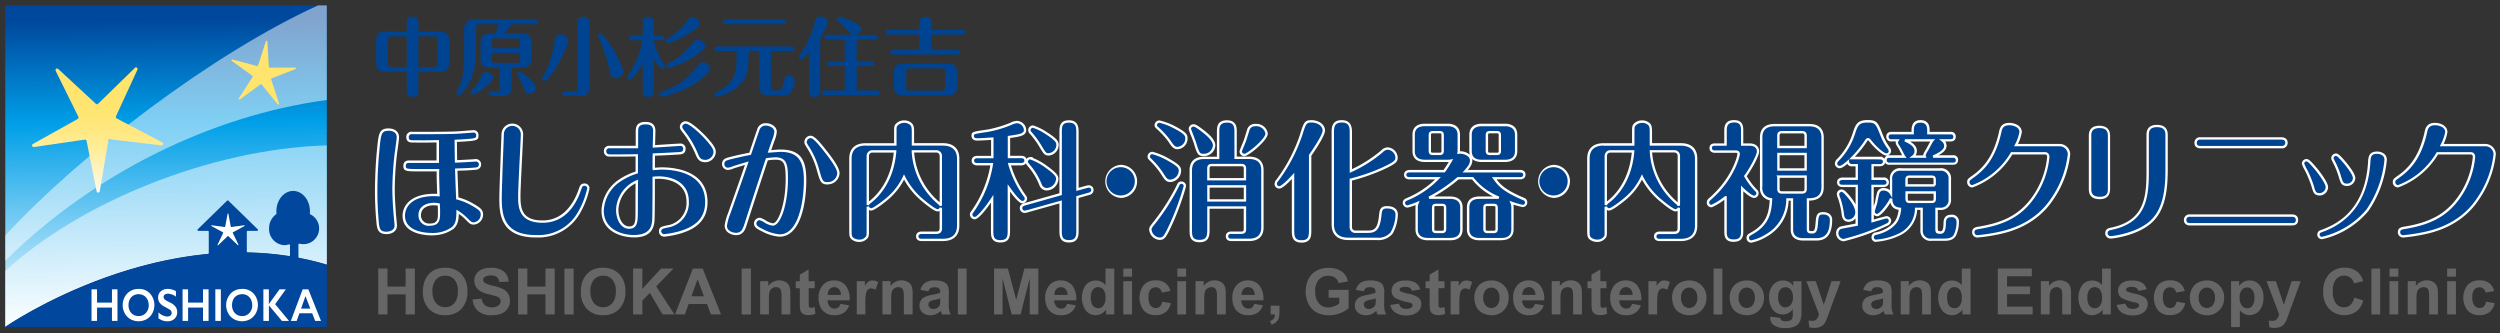 <svg viewBox="0 0 525 70" xmlns="http://www.w3.org/2000/svg" xmlns:xlink="http://www.w3.org/1999/xlink"><rect x="0" y="0" width="525" height="70" fill="#333333" stroke="none"/><clipPath id="a"><path d="m1.11 1.13v67.51h.03v-.03s33.47-23.19 67.49-13.04v-54.44z"/></clipPath><clipPath id="b"><path d="m1.11 1.13h67.52v53.61h-67.52z"/></clipPath><clipPath id="c"><path d="m1.11 30.54h67.52v38.11h-67.52z"/></clipPath><clipPath id="d"><path d="m28.31 14.27-7.71 7.53a.33.33 0 0 1 -.47 0l-7.91-7.33a.34.34 0 0 0 -.48.02c-.1.1-.12.25-.06.38l4.78 9.66c.08.16.02.36-.14.45l-9.41 5.26c-.17.09-.22.3-.13.47.07.12.21.19.35.17l10.67-1.56c.18-.03.35.09.39.27l2.09 10.58a.34.34 0 0 0 .67-.01l1.81-10.63c.03-.18.2-.3.38-.28l10.71 1.28c.19.02.36-.11.38-.3a.34.34 0 0 0 -.18-.35l-9.55-5.01a.34.34 0 0 1 -.15-.45l4.52-9.79a.35.35 0 0 0 -.17-.46.4.4 0 0 0 -.15-.03.37.37 0 0 0 -.24.1z"/></clipPath><clipPath id="e"><path d="m55.83 8.67-1.64 5.09a.16.16 0 0 1 -.21.11l-5.17-1.38a.16.16 0 0 0 -.2.13c-.02.06 0 .13.06.17l4.34 3.13c.07.05.09.15.04.23l-2.9 4.49a.16.16 0 0 0 .05.23c.06.04.13.04.19 0l4.32-3.16a.17.17 0 0 1 .23.03l3.37 4.16c.06.07.16.09.24.03.06-.04.08-.12.06-.19l-1.67-5.08a.17.17 0 0 1 .1-.21l4.99-1.93c.09-.03.13-.13.1-.22-.03-.06-.09-.11-.16-.11l-5.35.02c-.09 0-.17-.07-.17-.16l-.29-5.34c0-.09-.08-.16-.17-.16a.17.17 0 0 0 -.16.12z"/></clipPath><linearGradient id="f" gradientUnits="userSpaceOnUse" x1="35.067" x2="34.392" y1="69.638" y2="4.144"><stop offset="0" stop-color="#fff"/><stop offset=".67" stop-color="#009fe8"/><stop offset="1" stop-color="#00489d"/></linearGradient><linearGradient id="g"><stop offset="0" stop-color="#fff"/><stop offset=".07" stop-color="#fffbe9"/><stop offset=".24" stop-color="#fff3bd"/><stop offset=".4" stop-color="#ffed9a"/><stop offset=".55" stop-color="#ffe881"/><stop offset=".69" stop-color="#ffe572"/><stop offset=".8" stop-color="#ffe56d"/><stop offset="1" stop-color="#ffe56d"/></linearGradient><linearGradient id="h" gradientTransform="matrix(27.86 0 0 29.19 8453.4 -333.11)" gradientUnits="userSpaceOnUse" x1="-303.21" x2="-302.26" xlink:href="#g" y1="12.35" y2="12.35"/><linearGradient id="i" gradientTransform="matrix(18.22 0 0 18.14 5211.9 -613.09)" gradientUnits="userSpaceOnUse" x1="-285.97" x2="-285.91" xlink:href="#g" y1="34.64" y2="34.64"/><g clip-path="url(#a)"><path d="m1.11 1.13h67.52v67.51h-67.52z" fill="url(#f)"/></g><g clip-path="url(#b)" opacity=".5"><path d="m1.11 49.45v5.29c18.67-18.38 43.19-30.44 67.52-33.75v-19.86h-1.84c-22.33 10.19-50.21 31.52-65.68 48.32" fill="#fff"/></g><g clip-path="url(#c)" opacity=".5"><path d="m1.11 68.64h.03v-.03s33.47-23.19 67.49-13.04v-25.04c-24.83.74-52.2 12.24-67.52 26.37v11.73z" fill="#fff"/></g><path d="m62.67 53.97v-2.61c0-.11.09-.19.19-.19h.04a3.3 3.3 0 0 0 2.27-6.16c-.07-.03-.11-.11-.1-.19l.02-.43c0-2.37-1.58-4.29-3.53-4.29s-3.52 1.92-3.52 4.29c0 .15 0 .29.02.44 0 .07-.02.13-.08.17a3.6 3.6 0 0 0 -1.47 2.96 3.36 3.36 0 0 0 3.2 3.52c.32 0 .64-.05.95-.16.1-.03.21.02.24.12v2.14c0 .1-.08.19-.19.19h-.03c-2.87-.45-5.76-.7-8.66-.76a.2.2 0 0 1 -.19-.19v-4.15c0-.11.09-.19.19-.19h1.97c.11 0 .19-.09.19-.19a.2.2 0 0 0 -.06-.14l-6.16-6.01c-.07-.07-.19-.07-.27 0l-6.16 6.01a.18.18 0 0 0 0 .27.2.2 0 0 0 .14.06h1.98c.11 0 .19.09.19.19v4.46a.2.2 0 0 1 -.17.19c-23.72 2.27-42.53 15.3-42.53 15.3v.03h67.49v-13.07a58.92 58.92 0 0 0 -5.8-1.41.2.2 0 0 1 -.15-.19" fill="#00479d"/><path d="m20.38 60.76v2.79h3.13v-2.79h1.16v6.63h-1.16v-2.8h-3.13v2.8h-1.16v-6.63z" fill="#fff"/><path d="m29.11 60.67a3.1 3.1 0 0 1 2.87 1.64c.59 1.08.59 2.39.01 3.48-.27.51-.69.94-1.19 1.23a3.5 3.5 0 0 1 -3.41 0c-.5-.29-.92-.71-1.19-1.23a3.57 3.57 0 0 1 0-3.43c.27-.52.68-.95 1.18-1.24.52-.3 1.12-.46 1.73-.44m-2.13 3.4c0 .41.09.82.27 1.19a2.02 2.02 0 0 0 1.86 1.1c.58.02 1.13-.22 1.52-.64.41-.45.62-1.04.6-1.65 0-.41-.09-.82-.27-1.19-.17-.34-.43-.63-.76-.82a2.2 2.2 0 0 0 -2.2 0c-.32.19-.59.48-.75.81-.18.37-.27.78-.26 1.19" fill="#fff"/><path d="m35.26 60.67c.6 0 1.18.17 1.69.48v1.14a3.13 3.13 0 0 0 -1.66-.62c-.24 0-.48.05-.69.19a.62.62 0 0 0 -.25.5c.03.29.2.55.46.69.09.07.42.24 1 .53.42.19.79.49 1.07.85.23.33.34.73.33 1.13a1.8 1.8 0 0 1 -.56 1.38c-.4.36-.92.55-1.45.53a3.3 3.3 0 0 1 -.99-.14 3.9 3.9 0 0 1 -.93-.48v-1.26c.48.51 1.12.82 1.82.88.25.01.49-.06.69-.2a.65.65 0 0 0 .26-.54c0-.31-.18-.6-.46-.75l-.98-.55a2.86 2.86 0 0 1 -1.06-.83 1.8 1.8 0 0 1 -.35-1.1c-.02-.51.19-1 .57-1.33.42-.35.95-.52 1.49-.5" fill="#fff"/><path d="m39.5 60.76v2.79h3.13v-2.79h1.17v6.63h-1.17v-2.8h-3.13v2.8h-1.16v-6.63z" fill="#fff"/><path d="m45.22 60.76h1.16v6.63h-1.16z" fill="#fff"/><path d="m50.85 60.67a3.1 3.1 0 0 1 2.87 1.64 3.64 3.64 0 0 1 0 3.48c-.27.51-.69.94-1.19 1.23a3.5 3.5 0 0 1 -3.41 0c-.5-.29-.92-.71-1.19-1.23a3.57 3.57 0 0 1 0-3.43c.27-.52.68-.95 1.18-1.24.52-.3 1.12-.46 1.72-.44m-2.11 3.4c0 .41.09.82.27 1.19a2.02 2.02 0 0 0 1.86 1.1c.58.02 1.13-.22 1.52-.64.41-.45.62-1.04.6-1.65 0-.41-.09-.82-.27-1.19a2 2 0 0 0 -1.86-1.11c-.39 0-.77.1-1.1.29s-.59.48-.75.81c-.18.37-.27.78-.26 1.19" fill="#fff"/><path d="m56.46 60.76v3.06h.03l2.21-3.06h1.32l-2.24 3.12 2.91 3.51h-1.49l-2.73-3.26v3.26h-1.16v-6.63h1.17z" fill="#fff"/><path d="m64.75 60.76 2.66 6.63h-1.23l-.62-1.61h-2.68l-.58 1.61h-1.22l2.48-6.63zm-1.52 4.05h1.94l-1.02-2.62-.93 2.62z" fill="#fff"/><g clip-path="url(#d)"><path d="m6.53 12.77h27.86v29.19h-27.86z" fill="url(#h)" transform="matrix(.055 -.998 .998 .055 -7.983 46.286)"/></g><g clip-path="url(#e)"><path d="m46.26 6.24h18.22v18.14h-18.22z" fill="url(#i)" transform="matrix(.898 -.44 .44 .898 -1.089 25.921)"/></g><path d="m47.81 49.59-1.99 1.9s-.09.03-.12 0c-.02-.03-.03-.06-.02-.09l1.19-2.49s0-.09-.04-.12l-2.42-1.31s-.06-.08-.04-.12a.1.1 0 0 1 .09-.05l2.73.36s.09-.02.1-.07l.5-2.71s.06-.08.1-.07c.03 0 .06.03.07.07l.5 2.71s.05.08.1.07l2.73-.36s.09.03.1.07c0 .04 0 .07-.05.09l-2.42 1.31s-.06.07-.04.12l1.19 2.48s0 .1-.05.12c-.03 0-.07 0-.09-.02l-1.99-1.9s-.09-.03-.12 0" fill="#fff"/><path d="m87.86 18.79c0 .74 0 .84-.16 1.08a1.3 1.3 0 0 1 -1.06.46c-.32 0-.64-.09-.89-.29-.32-.25-.32-.5-.32-1.25v-3.73h-4.56c-1.37 0-1.86-.75-1.86-1.73v-4.96c0-.95.48-1.72 1.86-1.72h4.56v-1.61c0-.72 0-.84.16-1.08.26-.31.64-.48 1.04-.46.32 0 .63.1.89.29.34.25.34.52.34 1.25v1.61h4.6c1.38 0 1.86.75 1.86 1.73v4.95c0 .95-.46 1.73-1.87 1.73h-4.6v3.73zm-2.44-11.15h-3.34a.66.66 0 0 0 -.6.6v5.24c.02.32.28.58.6.6h3.34zm2.44 6.43h3.39a.66.66 0 0 0 .6-.6v-5.24a.66.66 0 0 0 -.6-.6h-3.39z" fill="#004491"/><path d="m104.94 14.18h-2.17c-1.4 0-1.86-.77-1.86-1.73v-3.66c0-.97.5-1.72 1.86-1.72h1.28c.24-.64.43-1.3.58-1.97h-4.04a.63.63 0 0 0 -.6.61v3.88c0 4.43-.72 6.55-1.69 8.24-.34.6-1.42 2.17-1.92 2.17a.5.5 0 0 1 -.48-.5c.14-.43.32-.84.53-1.24.43-.99 1.04-2.62 1.04-6.53v-5.6a1.9 1.9 0 0 1 1.76-2.03h13.17c.18 0 .61.04.61.5s-.41.48-.61.48h-4.93c-.51.71-1.08 1.37-1.72 1.97h4.04c1.4 0 1.86.77 1.86 1.72v3.66c0 .97-.5 1.73-1.86 1.73h-2.38v4.27c0 .95-.5 1.73-1.86 1.73h-2.33c-.2 0-.61-.05-.61-.5s.39-.5.61-.5h1.2c.41 0 .52-.2.52-.52v-4.49.02zm-1.4 2.07c0 .77-1.15 1.72-2.24 2.51-.58.48-1.24.86-1.95 1.12a.53.53 0 0 1 -.5-.53c0-.18.1-.34.25-.43a8.73 8.73 0 0 0 1.95-2.89c.18-.45.34-.86 1.08-.86.46 0 1.42.34 1.42 1.09v-.02h-.01zm-.21-6.13h5.87v-1.52c0-.34-.09-.52-.52-.52h-4.83c-.41 0-.52.2-.52.52zm5.86.99h-5.87v1.56c0 .36.1.53.52.53h4.82c.43 0 .52-.2.52-.53v-1.56zm1.94 8.57c-.68 0-.81-.29-1.17-1.25-.3-.81-.67-1.6-1.11-2.35-.2-.32-.22-.36-.22-.48 0-.27.21-.48.48-.48.6 0 3.47 2.33 3.47 3.27-.08.74-.71 1.3-1.45 1.31z" fill="#004491"/><path d="m119.33 8.46c0 .96-1.58 4.19-2.62 5.87-.45.73-1.81 2.65-2.36 2.65a.5.5 0 0 1 -.5-.48c0-.12.04-.16.22-.48a20.33 20.33 0 0 0 2.33-6.91c.2-1.35.29-1.88 1.45-1.88.73-.02 1.37.51 1.47 1.24h.01zm1.25 10.72c.58 0 .7-.27.7-.72v-13.39c0-.67 0-1.54 1.24-1.54s1.25.92 1.25 1.54v13.37c0 .95-.46 1.73-1.87 1.73h-3.18c-.22 0-.61-.05-.61-.48 0-.46.41-.5.61-.5h1.86zm8.7-2.78c-.88 0-1.01-.5-1.24-1.56a39.38 39.38 0 0 0 -1.65-5.42c-.12-.31-.79-1.85-.79-1.95 0-.27.23-.49.5-.48.16 0 .29 0 1.01.95a23.12 23.12 0 0 1 3.79 6.94c0 .85-.71 1.54-1.56 1.53h-.06z" fill="#004491"/><path d="m137.34 19.04c0 .81-.32 1.33-1.17 1.33s-1.2-.56-1.2-1.33v-5.63c-.94 1.64-2.17 3.3-2.69 3.3a.5.5 0 0 1 -.5-.5c0-.16.07-.31.18-.43a19.72 19.72 0 0 0 2.98-7.34h-2.15c-.22 0-.61-.05-.61-.48 0-.46.41-.5.61-.5h2.19v-2.68c-.09-.6.33-1.16.93-1.24h.25c.82 0 1.18.41 1.18 1.25v2.69h1.52c.2 0 .61.03.61.48s-.43.5-.61.5h-1.52v.16c.38 1.8 1.12 3.5 2.19 4.99.08.1.12.22.12.34a.5.5 0 0 1 -.48.5h-.02c-.43 0-1.37-1.25-1.81-1.9zm1.63.2c2.94-.88 5.51-2.7 7.34-5.17.58-.84.7-.99 1.24-.99.6 0 1.52.46 1.52 1.28 0 1.01-2.12 2.73-4.31 3.9a20.35 20.35 0 0 1 -5.87 2.03.48.48 0 0 1 -.48-.48v-.02c0-.36.29-.45.56-.53zm6.07-12.4a19.88 19.88 0 0 1 -4.68 2.22.5.5 0 0 1 -.5-.48c0-.25.14-.38.46-.58a13.3 13.3 0 0 0 4.06-3.7c.31-.39.53-.67 1.04-.67.76 0 1.4.56 1.51 1.31 0 .48-.29.88-1.88 1.88m-4.59 6.39a13.63 13.63 0 0 0 4.82-3.97c.58-.72.74-.94 1.25-.94.78 0 1.44.56 1.56 1.33 0 .5-.43 1.01-1.92 2.01a18.06 18.06 0 0 1 -5.71 2.62.5.5 0 0 1 -.48-.5c0-.31.18-.41.46-.56h.02z" fill="#004491"/><path d="m161.89 10.71v7.75c0 .34.1.52.52.52h1.04c.63 0 .79-.22 1.1-1.54.29-1.23.36-1.57 1.16-1.57a1.1 1.1 0 0 1 1.2.99c-.02.48-.11.95-.27 1.4-.32.97-.58 1.74-2.1 1.74h-3.25c-1.4 0-1.87-.77-1.87-1.73v-7.56h-2.24v1.71c0 4.07-1.61 5.33-2.51 6.02a9.57 9.57 0 0 1 -4.12 1.85.5.5 0 0 1 -.48-.5c0-.34.29-.45.5-.53 3.34-1.35 4.11-3.81 4.11-6.55v-1.97h-3.97c-.2 0-.61-.03-.61-.5 0-.43.39-.48.61-.48h15.49c.2 0 .61.05.61.5s-.39.48-.61.48h-4.31v-.02zm2.51-6.62c.22 0 .61.07.61.5s-.41.5-.61.5h-11.92c-.22 0-.61-.07-.61-.5s.41-.5.61-.5z" fill="#004491"/><path d="m169.92 10.96c-.61.68-1.33 1.47-1.65 1.47a.48.48 0 0 1 -.5-.46.6.6 0 0 1 .2-.43 20.73 20.73 0 0 0 3.05-6.57c.31-1.13.4-1.49 1.28-1.49.82 0 1.57.53 1.57 1.22a12.51 12.51 0 0 1 -1.61 3.23v10.89c0 .65-.02 1.54-1.18 1.54s-1.15-.88-1.15-1.54v-7.86zm9.98 1.95h3.11c.18 0 .61.03.61.5s-.43.48-.61.48h-3.11v5.11h4.24c.18 0 .61.05.61.5s-.43.5-.61.5h-10.86c-.22 0-.61-.05-.61-.5s.41-.5.61-.5h4.12v-5.12h-3.07c-.22 0-.61-.05-.61-.48 0-.46.41-.5.61-.5h3.07v-4.6h-3.63c-.22 0-.61-.05-.61-.5s.41-.5.61-.5h5.28a.87.87 0 0 1 -.67-.39c-.7-.94-1.52-1.79-2.44-2.51a.62.62 0 0 1 -.2-.38c0-.28.22-.5.5-.5.76.16 1.51.4 2.23.72 1.13.46 2.39 1.09 2.39 1.8-.06.67-.58 1.2-1.25 1.28h4.09c.18 0 .61.05.61.5s-.43.5-.61.5h-3.81v4.6-.02h.01z" fill="#004491"/><path d="m193.1 10.48v-3.21h-6.5c-.22 0-.61-.05-.61-.5s.38-.5.61-.5h6.5v-1.13c0-.75 0-1.64 1.25-1.64s1.24.94 1.24 1.64v1.13h6.53c.2 0 .61.05.61.5s-.39.5-.61.5h-6.54v3.21h5.47c.2 0 .61.05.61.5s-.4.48-.61.48h-13.47c-.2 0-.61-.03-.61-.48s.39-.5.61-.5zm7.86 7.83c0 .95-.46 1.73-1.87 1.73h-9.48c-1.37 0-1.87-.75-1.87-1.71v-3.23c0-.94.46-1.73 1.87-1.73h9.48c1.37 0 1.87.77 1.87 1.73zm-2.5-3.44c0-.32-.12-.5-.5-.5h-7.16c-.38 0-.5.18-.5.5v3.66c0 .32.12.5.5.5h7.16c.38 0 .5-.17.5-.5z" fill="#004491"/><path d="m83.55 28.84c0 .56-.4 3.11-.46 3.65-.28 2.4-.43 4.8-.46 7.22 0 1.31.05 2.39.25 5.1.03.4.22 2.2.22 2.55 0 1.53-1.85 1.56-1.96 1.56-1.64 0-1.72-1.01-1.85-2.25-.16-1.77-.3-3.99-.3-6.36 0-1.47.05-5.17.43-8.85.32-3.38.43-4.24 2.17-4.24.35 0 1.96.08 1.96 1.64zm16.39 4.82a.87.87 0 0 1 .05 1.74c-1.26.13-2.6.16-4.21.22l.22 6.03c1.17.3 2.29.77 3.33 1.39 1.39.81 1.85 1.18 1.85 2.01 0 .98-.74 1.8-1.72 1.87-.53 0-.7-.13-1.56-1.01a10.12 10.12 0 0 0 -1.82-1.44c-.03 1.61-.13 2.58-1.04 3.41a7.11 7.11 0 0 1 -4.4 1.29c-1.21 0-5.85-.3-5.85-3.86 0-2.22 1.87-4.37 6.36-4.37.3 0 .61 0 .91.03-.1-3.65-.13-4.06-.1-5.23l-4.06.03c-2.5 0-2.95-.03-2.95-.89 0-.61.3-.91.94-.91h6.03v-4.29c-2.63.05-2.9.05-5.25.03-.4 0-1.1 0-1.1-.89a.85.85 0 0 1 .99-.89c2.22 0 7.57.03 9.6-.1.89-.05 3-.25 3.25-.25.43-.02.79.32.81.74v.12c0 .89-.3.91-4.54 1.13l.05 4.32c.68 0 3.97-.22 4.21-.22zm-8.71 9.18c-1.37 0-3.08.53-3.08 2.37a1.91 1.91 0 0 0 1.84 1.98c.11 0 .22 0 .33-.02 1.87 0 1.87-1.26 1.87-2.44 0-.56 0-1.16-.05-1.77-.3-.06-.6-.09-.91-.1z" fill="#004491"/><path d="m90.95 49.43h-.32c-1.01 0-6.09-.2-6.09-4.11 0-2.13 1.73-4.62 6.61-4.62h.65l-.05-1.82a59.12 59.12 0 0 1 -.05-2.89h-3.8c-2.46 0-3.2 0-3.2-1.13 0-.76.41-1.16 1.19-1.16h5.78v-3.79c-2.42.05-2.77.05-5.01.02-.37 0-1.34 0-1.34-1.13a1.08 1.08 0 0 1 1.29-1.12h.97c2.55 0 6.81 0 8.57-.1l1.83-.14 1.44-.11a1.02 1.02 0 0 1 1.06.98v.15c0 1.08-.43 1.13-4.53 1.34l.02 1.5.03 2.33c.59-.02 1.78-.09 2.68-.14l.97-.06v-.03h.32c.62.03 1.1.56 1.07 1.18-.03.56-.45 1-1 1.06a46.1 46.1 0 0 1 -3.36.19l-.62.02.1 2.6.11 3c1.13.31 2.21.77 3.21 1.37 1.37.79 1.97 1.24 1.97 2.23 0 1.1-.85 2.04-1.95 2.12-.67 0-.9-.21-1.75-1.09-.43-.43-.9-.82-1.4-1.16-.04 1.33-.21 2.31-1.11 3.13a7.39 7.39 0 0 1 -4.26 1.36h-.03zm.4-8.24h-.19c-4.51 0-6.11 2.13-6.11 4.12 0 3.44 4.66 3.61 5.6 3.61a6.9 6.9 0 0 0 4.26-1.24c.77-.71.91-1.53.94-3.21v-.44l.38.24c.68.42 1.3.92 1.87 1.48.86.89.97.94 1.38.94a1.63 1.63 0 0 0 1.47-1.62c0-.67-.29-.97-1.72-1.8a12.6 12.6 0 0 0 -3.26-1.37l-.19-.05v-.19l-.12-3.17-.1-2.86v-.24l1.11-.04c1.24-.04 2.3-.08 3.32-.19a.62.62 0 0 0 .07-1.23h-.08l-1.25.07c-1.13.07-2.53.15-2.96.15h-.25v-.25l-.04-2.58-.02-1.98h.24c4.3-.23 4.3-.28 4.3-.89v-.11c0-.14-.07-.27-.17-.36s-.23-.15-.38-.14l-1.41.1-1.84.14c-1.78.11-6.05.1-8.6.1h-1.02c-.1-.01-.15-.02-.19-.01a.6.6 0 0 0 -.55.63c0 .61.35.65.85.65 2.31.02 2.6.03 5.25-.03h.25v4.79h-6.28c-.49 0-.69.19-.69.66 0 .56.1.63 2.7.63h4.32v.26c-.03.89-.02 1.32.03 3.12l.07 2.37-.28-.02a7.96 7.96 0 0 0 -.69-.03h-.02zm-10.21 7.97c-1.83 0-1.96-1.22-2.09-2.41v-.06a68.8 68.8 0 0 1 -.31-6.38c0-1.1.03-4.98.43-8.88.32-3.34.43-4.46 2.42-4.46 1.07 0 2.21.5 2.21 1.89 0 .4-.18 1.62-.31 2.59-.07.48-.13.89-.14 1.07-.28 2.38-.43 4.8-.45 7.19 0 1.29.05 2.38.24 5.08 0 .15.04.5.08.9.06.67.14 1.44.14 1.67 0 1.43-1.39 1.81-2.21 1.81h-.01zm.46-21.69c-1.5 0-1.59.57-1.92 4.01a93.2 93.2 0 0 0 -.43 8.83c0 1.98.1 4.12.3 6.33v.06c.14 1.22.22 1.96 1.6 1.96.18 0 1.71-.04 1.71-1.31 0-.2-.08-.99-.14-1.62l-.08-.91a69.06 69.06 0 0 1 -.25-5.12c.03-2.41.18-4.85.46-7.25l.15-1.09c.13-.92.31-2.18.31-2.54 0-1.27-1.31-1.37-1.71-1.37zm8.45 19.96h-.08a2.16 2.16 0 0 1 -2.09-2.24c0-1.92 1.72-2.61 3.33-2.61l.25.02c.24.02.48.05.71.09l.18.04.02.19c.05.62.05 1.22.05 1.79 0 1.14 0 2.69-2.12 2.69l-.26.02h.01zm.93-4.33c-.84.04-2.58.35-2.58 2.11a1.68 1.68 0 0 0 1.61 1.73h.29c1.66 0 1.66-1.02 1.66-2.2 0-.5 0-1.02-.04-1.56a3.82 3.82 0 0 0 -.68-.06h-.26z" fill="#fff"/><path d="m123.58 39.51a17.96 17.96 0 0 1 -1.96 5.1 9.76 9.76 0 0 1 -9.06 4.99c-7.14 0-7.44-4.67-7.44-8 0-2.12.46-13.44.46-13.49a2.03 2.03 0 0 1 4.06.18c0 .65-.56 10.84-.56 12.91 0 2.5.25 5.32 4.89 5.32 1.26 0 5.55-.13 7.8-6.63.3-.88.4-1.13 1.02-1.13a.8.8 0 0 1 .81.75" fill="#004491"/><path d="m113.08 49.87h-.54c-7.68 0-7.68-5.37-7.68-8.25 0-1.22.15-5.56.43-12.91l.02-.58a2.27 2.27 0 1 1 4.55.2c0 .23-.07 1.63-.16 3.57-.17 3.38-.4 8.01-.4 9.32 0 2.67.35 5.07 4.64 5.07s6.54-3.51 7.56-6.46c.3-.87.45-1.29 1.28-1.3.54 0 1 .44 1.02.99h-.25l.25.06a17.76 17.76 0 0 1 -1.99 5.17 10.08 10.08 0 0 1 -8.75 5.13h.02zm-7.26-21.75-.02.59c-.29 7.34-.43 11.68-.43 12.9 0 3.75.56 7.75 7.19 7.75a9.52 9.52 0 0 0 8.84-4.86c.9-1.55 1.54-3.23 1.92-4.98a.53.53 0 0 0 -.53-.5c-.43 0-.49.05-.8.96-1.07 3.1-3.34 6.8-8.04 6.8-5.14 0-5.14-3.48-5.14-5.57 0-1.33.23-5.97.4-9.35.09-1.86.16-3.33.16-3.56a1.79 1.79 0 0 0 -2.98-1.41c-.35.32-.56.76-.58 1.23z" fill="#fff"/><path d="m142.09 30.44c.18 0 .73-.05.89-.05.44.02.78.4.75.84 0 .87-.65.92-1.08.95-1.61.1-1.99.13-5.34.27-.03.48-.03 2.6-.03 3.03.35-.03 1.31-.1 1.61-.1 2.34 0 9.44.43 9.44 7.06 0 4.08-2.92 5.68-6.11 6.52-.89.23-1.79.39-2.71.48a.84.84 0 0 1 -.88-.81v-.08c0-.65.4-.75 1.47-.99a4.98 4.98 0 0 0 4.32-5.17c0-4.8-4.91-5.1-6.06-5.1-.16 0-.94.03-1.08.05 0 1.51 0 7.89-.08 9.01-.16 1.87-1.08 3.25-4.11 3.25-2.47 0-6.54-1.13-6.54-5.37a7.96 7.96 0 0 1 3.6-6.33c1.1-.73 2.3-1.3 3.56-1.69v-3.62c-.7.03-1.77.05-3.7.05-.3 0-2.04.03-2.28-.03a.83.83 0 0 1 -.67-.86.82.82 0 0 1 .75-.89h5.94v-3.08c0-.91.03-1.93 1.82-1.93 1.29 0 1.82.59 1.82 1.66 0 .51-.08 2.77-.08 3.22 1.77-.1 3.56-.22 4.77-.3zm-12.47 13.55c0 2.2 1.07 3.81 2.5 3.81 1.53 0 1.56-1.31 1.58-3.03 0-.4 0-5.6.03-6.65a6.88 6.88 0 0 0 -4.11 5.88m16.66-11.74a19.32 19.32 0 0 0 -2.77-4.67c-.38-.51-.48-.67-.48-.96a.96.96 0 0 1 .99-.91c.8 0 2.87 1.82 4.21 3.27 1.61 1.77 1.85 2.36 1.85 2.98a2 2 0 0 1 -1.87 1.85c-1.24 0-1.51-.53-1.94-1.56z" fill="#004491"/><path d="m133.1 49.85c-2.52 0-6.79-1.18-6.79-5.62a8.25 8.25 0 0 1 3.71-6.54 13.9 13.9 0 0 1 3.45-1.66v-3.18c-.63.02-1.65.04-3.45.04h-.28c-1.13.01-1.87 0-2.05-.03a1.08 1.08 0 0 1 -.87-1.11c-.05-.56.39-1.08.97-1.13h5.71v-2.83c0-.87 0-2.19 2.07-2.19 1.37 0 2.07.64 2.07 1.91l-.04 1.69c0 .48-.03.96-.03 1.27l4.5-.29h.11l.36-.02.43-.02a1.06 1.06 0 0 1 1.01 1.11c0 1.1-.92 1.16-1.31 1.19l-.34.02c-1.31.08-1.87.12-4.78.24l-.02 2.52c.48-.04 1.12-.08 1.36-.08 2.91 0 9.69.71 9.69 7.31 0 4.58-3.6 6.05-6.3 6.76-.9.23-1.82.39-2.74.49-.31 0-.59-.09-.8-.28-.22-.2-.34-.47-.36-.76v-.1c0-.86.63-1 1.67-1.23a4.76 4.76 0 0 0 4.12-4.92c0-4.63-4.84-4.86-5.81-4.86-.14 0-.57 0-.83.03 0 5.03-.03 8.07-.08 8.8-.2 2.38-1.58 3.48-4.36 3.48zm.87-17.52v4.07l-.18.05c-1.24.38-2.42.94-3.5 1.66a7.74 7.74 0 0 0 -3.49 6.13c0 4.03 3.95 5.11 6.29 5.11 3.19 0 3.74-1.61 3.86-3.02.04-.5.08-2.48.08-8.99v-.21l.2-.04c.17-.03.99-.06 1.12-.06 1.05 0 6.31.26 6.31 5.35a5.25 5.25 0 0 1 -4.53 5.42c-1.12.25-1.25.33-1.25.74l-.25.08h.25c0 .15.08.29.19.4.12.11.27.17.43.15.88-.09 1.78-.25 2.66-.47 4.1-1.07 5.92-3.01 5.92-6.27 0-6.14-6.43-6.81-9.19-6.81-.28 0-1.16.07-1.54.1l-.27.02-.05-.27c0-.95 0-2.62.03-3.04v-.23h.24c3.11-.13 3.66-.17 5-.25l.33-.02c.49-.03.84-.1.84-.69 0-.17-.04-.31-.14-.42s-.23-.17-.38-.18l-.38.02-.49.03c-1.21.08-2.99.2-4.75.3l-.26.02v-.26l.04-1.54.04-1.68c0-.99-.47-1.41-1.57-1.41-1.57 0-1.57.82-1.57 1.69v3.33h-6.17a.58.58 0 0 0 -.52.62c-.01.32.19.58.47.64.18.04 1.51.03 1.95.02h.28c2.06 0 3.09-.03 3.69-.05h.26zm-1.85 15.72c-1.59 0-2.75-1.71-2.75-4.06h.25l-.25-.02a7.08 7.08 0 0 1 4.26-6.09l.36-.16v.39c-.03 1-.04 5.71-.04 6.65-.03 1.69-.05 3.28-1.83 3.28zm-2.25-4.05c0 2.02.97 3.55 2.25 3.55s1.31-.96 1.33-2.79c0-.84 0-4.75.02-6.25a6.57 6.57 0 0 0 -3.6 5.49zm18.35-9.93c-1.39 0-1.73-.65-2.18-1.71l-.15-.35a19.06 19.06 0 0 0 -2.58-4.26c-.37-.5-.54-.74-.54-1.12.03-.67.6-1.18 1.25-1.16 1.06 0 3.53 2.42 4.39 3.35 1.63 1.79 1.91 2.44 1.91 3.15a2.26 2.26 0 0 1 -2.11 2.1zm-1.57-1.56c.34.75.62 1.06 1.56 1.06a1.75 1.75 0 0 0 1.62-1.62c0-.46-.13-.98-1.78-2.79-1.6-1.73-3.44-3.19-4.03-3.19a.72.72 0 0 0 -.74.67c0 .19.06.3.43.8a19.87 19.87 0 0 1 2.8 4.72l.15.35z" fill="#fff"/><path d="m163.83 31.65c4.05 0 5.23 1.93 5.23 6.23s-1.05 11.59-5.34 11.59a9.31 9.31 0 0 1 -3.6-1.1c-1.16-.56-1.53-.88-1.53-1.42s.43-.96.96-.96c.36.11.7.26 1.02.46.51.37 1.1.61 1.72.7 1.37 0 2.95-4.16 2.95-9.58 0-3.08-.3-4.26-2.37-4.26-.61.02-1.22.07-1.82.16-1.51 4.56-3 9.1-4.46 13.65-.32.99-.67 2.04-2.01 2.04-.62 0-2.15-.35-2.15-1.77.14-.89.38-1.77.73-2.6 1.01-2.87 2.28-6.38 3.68-10.49-2.31.7-2.57.78-2.87.89-.36.16-.74.27-1.13.3a.97.97 0 0 1 -.96-1.01c0-.81.67-1 1.04-1.11.94-.27 2.95-.73 4.61-1.04.27-.78 1.42-4.24 1.69-4.94a1.6 1.6 0 0 1 1.61-1.24c.88 0 2.04.56 2.04 1.58a6.29 6.29 0 0 1 -.51 1.85l-.78 2.25c.4-.03 1.96-.16 2.22-.16h.03zm9.77.43c.91 1.18 2.47 3.22 2.47 4.32a2.2 2.2 0 0 1 -2.28 2.09c-1.21 0-1.34-.51-1.96-2.65a17.13 17.13 0 0 0 -2.09-4.83c-.51-.81-.56-.89-.56-1.24.03-.58.52-1.03 1.1-1.01.75 0 2.39 2.12 3.33 3.33h-.01z" fill="#004491"/><path d="m163.72 49.71a9.43 9.43 0 0 1 -3.72-1.13c-1.12-.54-1.66-.93-1.66-1.64 0-.67.54-1.2 1.21-1.21h.07c.38.12.74.29 1.08.49.49.36 1.04.58 1.62.67 1.05 0 2.67-3.92 2.67-9.33 0-3.26-.4-4.02-2.12-4.02-.54 0-1.09.06-1.63.13-1.51 4.57-2.98 9.05-4.41 13.5-.32.99-.72 2.21-2.25 2.21-.93 0-2.4-.55-2.4-2.02.14-.95.39-1.84.75-2.7l.68-1.93c.84-2.38 1.79-5.05 2.83-8.09-1.87.57-2.12.64-2.39.74-.36.17-.77.28-1.19.31a1.24 1.24 0 0 1 -1.23-1.26c0-.98.81-1.22 1.21-1.34a61 61 0 0 1 4.51-1.02l.46-1.37c.45-1.32 1-2.97 1.18-3.44.18-.83.95-1.44 1.86-1.39 1.09 0 2.28.7 2.28 1.83a6.7 6.7 0 0 1 -.53 1.95l-.37 1.08-.28.8.33-.03c.7-.05 1.27-.1 1.48-.1h.08c4.56-.01 5.48 2.47 5.48 6.46 0 5.46-1.46 11.84-5.59 11.84h-.01zm-4.2-3.48a.73.73 0 0 0 -.68.71c0 .35.21.62 1.39 1.19 1.1.6 2.28.96 3.51 1.08 4 0 5.07-7.13 5.07-11.34s-1.29-5.96-4.93-5.98h-.07l-1.5.11-.71.05-.37.02.11-.35.4-1.16.37-1.07c.27-.6.43-1.2.5-1.81 0-.87-1.11-1.32-1.85-1.31-.63 0-1.17.43-1.31 1.04-.19.49-.74 2.14-1.19 3.45l-.51 1.51-.05.14-.14.03c-1.65.31-3.66.77-4.59 1.04-.48.14-.86.3-.86.86 0 .42.31.76.72.77.34-.03.69-.12 1.02-.28.31-.11.57-.19 2.6-.8l.77-.23-.16.46c-1.1 3.23-2.11 6.06-2.99 8.55l-.69 1.94c-.34.83-.58 1.68-.72 2.56 0 1.2 1.41 1.48 1.9 1.48 1.09 0 1.41-.74 1.78-1.87 1.44-4.5 2.93-9.03 4.46-13.65l.05-.15.15-.02a16.3 16.3 0 0 1 1.85-.16c2.45 0 2.62 1.71 2.62 4.52 0 5.24-1.5 9.83-3.2 9.83a4.14 4.14 0 0 1 -1.86-.75 3.88 3.88 0 0 0 -.9-.41zm14.34-7.49h-.08c-1.37 0-1.56-.64-2.17-2.75l-.03-.09a16.8 16.8 0 0 0 -2.06-4.76c-.52-.83-.6-.95-.6-1.37.04-.72.66-1.3 1.36-1.27.8 0 2.11 1.61 3.5 3.4l-.08.07.09-.06c.88 1.14 2.52 3.27 2.52 4.47a2.48 2.48 0 0 1 -2.46 2.34v.02zm-3.61-9.73c-.44 0-.8.34-.83.78 0 .25 0 .28.51 1.07a17.34 17.34 0 0 1 2.14 4.92l.02.08c.62 2.15.73 2.38 1.7 2.38 1.08.04 1.97-.8 2.03-1.86 0-1.01-1.62-3.12-2.41-4.14-.76-.98-2.5-3.23-3.13-3.23z" fill="#fff"/><path d="m182.24 48.25c0 1.1 0 1.26-.24 1.61a2 2 0 0 1 -1.59.7 2.3 2.3 0 0 1 -1.34-.43c-.48-.38-.48-.75-.48-1.88v-14.94c0-2.17 1.37-3 3.22-3h6.2v-2.45c0-1.1 0-1.29.24-1.64.41-.46 1-.72 1.61-.7.48-.01.95.14 1.34.43.48.4.51.81.51 1.91v2.44h6.28c1.18 0 3.22.35 3.22 3v14.06c0 2.17-1.37 3-3.22 3h-4.46c-.32 0-.91-.1-.91-.75s.61-.75.91-.75h3c.86 0 1.04-.38 1.04-1.04v-4.21a.76.76 0 0 1 -.7.53c-.68 0-3.11-2.09-3.35-2.3a15.4 15.4 0 0 1 -3.68-4.69 13.26 13.26 0 0 1 -3.49 4.54c-.78.67-2.85 2.28-3.43 2.28a.77.77 0 0 1 -.7-.56v4.85h.02zm0-5.2c.07-.26.25-.48.48-.61 2.55-1.99 4.82-5.47 5.25-10.65h-4.85a.95.95 0 0 0 -.88.91zm9.47-11.27c.23 4.19 2.17 8.1 5.37 10.81.27.24.4.32.51.59v-10.49a.96.96 0 0 0 -.91-.91z" fill="#004491"/><path d="m180.48 50.81h-.08c-.53 0-1.04-.17-1.47-.47-.59-.46-.59-.93-.59-2.08v-14.94c0-2.1 1.23-3.25 3.47-3.25h5.95v-2.2c0-1.13 0-1.37.29-1.78a2.36 2.36 0 0 1 1.82-.81 2.4 2.4 0 0 1 1.48.48c.58.48.61 1 .61 2.11v2.19h6.03c2.24 0 3.47 1.15 3.47 3.25v14.06c0 2.1-1.23 3.25-3.47 3.25h-4.46c-.72 0-1.16-.38-1.16-1 0-.74.62-1 1.16-1h3c.67 0 .79-.21.79-.79v-3.55c-.13.07-.28.11-.44.12-.5 0-1.67-.78-3.48-2.32a15.48 15.48 0 0 1 -3.55-4.37 13.65 13.65 0 0 1 -3.33 4.18c-.02.02-2.75 2.33-3.59 2.33a.87.87 0 0 1 -.45-.13v4.16c0 1.13 0 1.34-.28 1.75-.44.52-1.06.81-1.72.81zm1.33-20.24c-1.97 0-2.97.93-2.97 2.75v14.94c0 1.14 0 1.39.39 1.68.34.24.76.37 1.19.38.56.04 1.05-.21 1.39-.61.14-.21.18-.31.18-.88v-5.41l.49-.07c.06.21.25.37.47.38.4 0 2.22-1.32 3.25-2.21a13.05 13.05 0 0 0 3.42-4.45l.22-.46.23.46a15.2 15.2 0 0 0 3.62 4.62c1.96 1.66 2.94 2.24 3.19 2.24.21 0 .4-.15.46-.36l.49.07v4.21c0 .64-.15 1.29-1.29 1.29h-3c-.25 0-.66.07-.66.5 0 .33.22.5.66.5h4.46c1.97 0 2.97-.92 2.97-2.75v-14.06c0-2.27-1.62-2.75-2.97-2.75h-6.53v-2.69c0-1.11-.04-1.4-.42-1.72a1.86 1.86 0 0 0 -1.17-.37c-.55 0-1.07.21-1.43.62-.18.26-.18.37-.18 1.47v2.7h-6.45v-.02zm15.54 12.71c-.07-.16-.14-.22-.32-.38l-.13-.11a15.62 15.62 0 0 1 -5.45-10.99v-.26h5.21a1.2 1.2 0 0 1 1.16 1.15v10.5l-.48.1zm-5.38-11.25c.29 4 2.2 7.77 5.26 10.37l.1.09v-9.8a.71.71 0 0 0 -.67-.66zm-9.49 11.09-.49-.07v-10.35c.03-.62.51-1.12 1.12-1.16h5.14l-.02.27c-.51 6.19-3.57 9.44-5.35 10.82a.79.79 0 0 0 -.39.48zm.64-11.08a.7.7 0 0 0 -.64.67v9.58l.11-.07c1.66-1.29 4.54-4.36 5.1-10.18h-4.58z" fill="#fff"/><path d="m211.86 48.37c0 1.08 0 2.3-1.77 2.3s-1.74-1.18-1.74-2.3v-6.65c-1.16 1.77-3 4.08-3.65 4.08a.78.78 0 0 1 -.78-.75c0-.25.08-.35.3-.65a23.46 23.46 0 0 0 4.03-9.92h-3.06c-.3 0-.91-.08-.91-.75s.65-.75.91-.75h3.17v-3.86c-1.61.1-2.65.16-3.22.16-.88 0-.88-.65-.88-.73 0-.65.08-.65 3.17-1.1 1.64-.31 3.25-.79 4.8-1.42.43-.23.9-.37 1.39-.4a1.8 1.8 0 0 1 1.64 1.66c0 .94-.91 1.13-3.38 1.47v4.21h2.57c.3 0 .91.08.91.75s-.62.75-.91.75h-2.47a21.5 21.5 0 0 0 3.16 6.58c.24.32.3.43.3.65 0 .41-.34.74-.75.75-.65 0-2.12-1.99-2.82-2.98v8.91zm3.7-3.97c-.15.05-.3.08-.46.08a.77.77 0 0 1 -.7-.78c0-.56.53-.73.73-.78l7.59-2.14v-13.01c0-1.02 0-2.25 1.74-2.25s1.79 1.21 1.79 2.25v12.01l2.01-.56c.14-.03.28-.05.43-.05.4.02.71.36.7.75a.83.83 0 0 1 -.7.78l-2.44.7v7c0 1.04 0 2.28-1.77 2.28s-1.77-1.21-1.77-2.28v-6l-7.16 2.01h.01zm.78-11.18c1.23.43 2.39 1.06 3.43 1.85 2.2 1.58 2.25 2.07 2.25 2.52a2.29 2.29 0 0 1 -2.15 2.15 1.4 1.4 0 0 1 -1.39-1.02 14.15 14.15 0 0 0 -2.2-3.7c-.51-.62-.67-.81-.67-1.04 0-.41.32-.75.73-.76zm.59-6.63c.91.3 1.77.71 2.57 1.24 2.57 1.61 2.57 2.12 2.57 2.6a2 2 0 0 1 -1.85 1.99c-.73 0-.83-.21-1.66-1.58a17.66 17.66 0 0 0 -2.15-2.95.77.77 0 0 1 -.24-.53c0-.42.34-.75.75-.75" fill="#004491"/><path d="m224.5 50.92c-2.02 0-2.02-1.46-2.02-2.53v-5.67l-7.12 2v-.02l-.25.02c-.55-.05-.96-.5-.95-1.03 0-.29.12-.8.91-1.02l7.41-2.09v-12.82c0-1 0-2.5 1.99-2.5s2.04 1.57 2.04 2.5v11.68l1.7-.47c.17-.04.33-.06.49-.06.55.03.96.47.95 1.01-.02.52-.41.94-.91 1.02l-2.23.64v6.81c0 1.01 0 2.53-2.02 2.53zm-1.52-8.86v6.33c0 1.09 0 2.03 1.52 2.03s1.52-.98 1.52-2.03v-7.19l2.62-.75c.3-.05.51-.28.52-.55 0-.26-.2-.48-.46-.49-.11 0-.23.02-.36.05l-2.32.64v-12.34c0-1.17-.11-2-1.54-2s-1.49.79-1.49 2v13.2l-7.77 2.2c-.54.15-.54.44-.54.54 0 .28.2.51.47.53.1 0 .23-.02.35-.06l.29-.1v.03l7.2-2.02v-.02zm-12.89 8.86c-.88 0-1.45-.28-1.75-.85-.25-.48-.24-1.08-.24-1.65v-5.89c-.83 1.19-2.57 3.52-3.4 3.52-.56 0-1.01-.44-1.02-1 0-.33.12-.49.35-.8a23.3 23.3 0 0 0 3.94-9.52h-2.76c-.73 0-1.16-.38-1.16-1 0-.74.62-1 1.16-1h2.92v-3.35c-1.52.1-2.45.14-2.97.14-.84 0-1.14-.53-1.14-.98 0-.85.18-.88 3.22-1.32l.16-.02a25.5 25.5 0 0 0 4.74-1.4c.43-.24.95-.39 1.47-.42 1.04.08 1.84.89 1.9 1.9 0 1.2-1.2 1.4-3.38 1.7v3.74h2.32c.58 0 .98.24 1.11.66l.08-.09a1 1 0 0 1 .7-.31h.62l-.17.15c1.12.43 2.17 1.02 3.13 1.75 2.18 1.57 2.35 2.12 2.35 2.72a2.55 2.55 0 0 1 -2.38 2.4 1.65 1.65 0 0 1 -1.65-1.2 13.97 13.97 0 0 0 -2.15-3.61l-.11-.13a4.17 4.17 0 0 1 -.55-.75c-.19.27-.54.42-.98.42h-2.14c.67 2.22 1.68 4.3 3.03 6.18.25.32.35.49.35.79a1 1 0 0 1 -1 1c-.19 0-.76 0-2.58-2.46v8.13c0 1.08 0 2.55-2.03 2.55zm-1.49-10.04v7.49c0 .57 0 1.1.19 1.48.13.25.4.58 1.3.58 1.52 0 1.52-.95 1.52-2.05v-9.69l.46.64c1.97 2.79 2.56 2.87 2.62 2.87.27 0 .5-.23.5-.51 0-.12 0-.18-.25-.49a21.24 21.24 0 0 1 -3.2-6.66l-.09-.32h2.8c.66 0 .66-.38.66-.5s0-.5-.66-.5h-2.82v-4.67l.22-.03c2.49-.34 3.17-.53 3.17-1.22a1.54 1.54 0 0 0 -1.41-1.42c-.41.03-.86.16-1.25.37a24.92 24.92 0 0 1 -4.87 1.44l-.17.03c-2.8.41-2.8.42-2.8.83 0 .22.11.48.64.48s1.53-.05 3.21-.16l.27-.02v4.38h-3.42c-.3 0-.66.09-.66.5 0 .12 0 .5.66.5h3.35l-.04.29a23.84 23.84 0 0 1 -4.07 10.03c-.23.3-.25.35-.25.5 0 .28.24.5.52.5.39 0 1.98-1.73 3.44-3.97l.46-.7zm7.7-7.41a.42.42 0 0 0 -.3.15c-.09.1-.14.22-.14.35s.12.28.51.75l.11.13c.93 1.13 1.69 2.4 2.24 3.76.15.54.62.89 1.15.86a2.03 2.03 0 0 0 1.9-1.91c0-.33 0-.76-2.15-2.3a12.49 12.49 0 0 0 -3.33-1.8h.01zm3.95-.81c-.86 0-1.05-.31-1.83-1.59l-.07-.11a17.9 17.9 0 0 0 -2.12-2.91 1.05 1.05 0 0 1 -.31-.69 1 1 0 0 1 1-1.02h.08c.93.32 1.82.74 2.63 1.28 2.5 1.56 2.69 2.15 2.69 2.81 0 1.17-.92 2.15-2.08 2.24zm-3.36-5.82a.51.51 0 0 0 -.47.5c0 .13.07.26.17.35.83.93 1.57 1.94 2.19 3.01l.07.11c.79 1.3.84 1.35 1.38 1.35.88-.07 1.6-.83 1.6-1.74 0-.4 0-.85-2.46-2.39-.77-.51-1.61-.91-2.48-1.2z" fill="#fff"/><path d="m238.55 38.09a3.22 3.22 0 1 1 0-.01v.02" fill="#004491"/><path d="m235.33 41.56a3.48 3.48 0 0 1 0-6.94c.92 0 1.79.36 2.44 1.01a3.4 3.4 0 0 1 1.02 2.45v.02a3.48 3.48 0 0 1 -3.47 3.47zm.01-6.45a2.97 2.97 0 1 0 2.97 2.97v-.02a2.94 2.94 0 0 0 -2.96-2.95z" fill="#fff"/><path d="m245.81 37.98c-.78 0-1.02-.38-1.64-1.34a16.7 16.7 0 0 0 -2.47-3.03c-.38-.38-.46-.48-.46-.75 0-.41.35-.73.75-.73 1.16.31 2.27.77 3.3 1.37 2.3 1.29 2.5 1.72 2.5 2.39a2.19 2.19 0 0 1 -1.99 2.09m3.04 1.1c-.75 2.68-1.7 5.3-2.85 7.84-1.24 2.68-1.56 3.22-2.42 3.22a2.1 2.1 0 0 1 -1.99-1.94c0-.4.08-.48 1.08-1.74a44.2 44.2 0 0 0 4.8-7.67.63.63 0 0 1 .65-.43c.4 0 .72.33.73.73zm-1.51-7.99c-.78 0-1.08-.46-1.85-1.61a17.72 17.72 0 0 0 -2.47-2.65c-.24-.22-.3-.32-.3-.53 0-.42.36-.76.78-.75 1.12.27 2.21.68 3.22 1.23 2.2 1.16 2.44 1.61 2.44 2.28 0 1.05-.78 1.93-1.82 2.04zm3.68-.86c-.18-.61-1.16-3.03-1.16-3.16a.78.78 0 0 1 .8-.73c.24 0 .59.16 1.53.86 1.47 1.1 2.77 2.25 2.77 3.35a2.15 2.15 0 0 1 -2.07 1.99c-1.1 0-1.21-.18-1.88-2.3h.01zm4.8 2.92v-5.36c0-1.02 0-2.28 1.85-2.28s1.82 1.39 1.82 2.28v5.37h2.84c2.09 0 2.79 1.16 2.79 2.58v12.08c0 1.91-1.26 2.58-2.79 2.58h-3.73c-.3 0-.91-.05-.91-.75s.62-.75.91-.75h2.07c.65 0 .78-.27.78-.78v-4.51h-7.67v4.54c0 1.23 0 2.5-1.88 2.5s-1.82-1.29-1.82-2.5v-12.39c0-1.44.75-2.58 2.79-2.58h2.95zm-2.04 4.49h7.67v-2.2c0-.51-.16-.78-.78-.78h-6.12c-.65 0-.78.27-.78.78v2.2zm7.67 1.5h-7.67v2.95h7.67zm4.57-11.1c0 1.31-3.94 4.51-4.64 4.51a.76.76 0 0 1 -.8-.72c0-.21.75-1.93.88-2.3.16-.4.62-2.01.75-2.39.25-.59.87-.94 1.51-.86 1.11-.08 2.1.68 2.3 1.77" fill="#004491"/><path d="m251.88 50.87c-.7 0-1.2-.17-1.54-.51-.53-.53-.53-1.34-.53-2.13v-12.5c0-1.06.4-2.82 3.04-2.82h2.7v-5.12c0-1.01 0-2.53 2.1-2.53.9 0 1.51.31 1.82.92.25.5.25 1.09.25 1.56v5.15h2.59c1.96 0 3.04 1 3.04 2.82v12.08c0 1.82-1.08 2.83-3.04 2.83h-3.73c-1.05 0-1.16-.7-1.16-1s.11-1 1.16-1h2.07c.49 0 .53-.14.53-.53v-4.26h-7.17v4.29c0 1.23 0 2.75-2.13 2.75zm5.78-25.11c-1.6 0-1.6.98-1.6 2.03v5.61h-3.2c-2.1 0-2.54 1.27-2.54 2.33v12.5c0 .72 0 1.39.38 1.78.24.24.63.36 1.19.36 1.55 0 1.63-.86 1.63-2.25v-4.79h8.17v4.76c0 .51-.12 1.03-1.03 1.03h-2.07c-.58 0-.66.25-.66.5s.08.5.66.5h3.73c1.16 0 2.54-.4 2.54-2.33v-12.08c0-1.54-.86-2.32-2.54-2.32h-3.09v-5.62c0-.46 0-.98-.2-1.38-.22-.44-.67-.65-1.37-.65zm-14.09 24.63a2.35 2.35 0 0 1 -2.24-2.17c0-.49.1-.61 1.01-1.77l.12-.15a44.24 44.24 0 0 0 4.77-7.62c.12-.35.49-.6.89-.57.52 0 .95.44.96.97h-.19l.18.06a55.23 55.23 0 0 1 -2.86 7.87c-1.23 2.67-1.6 3.37-2.64 3.37zm4.5-11.78c-.17 0-.32.1-.37.26a44.68 44.68 0 0 1 -4.84 7.74l-.12.15c-.88 1.11-.91 1.15-.91 1.44.07.91.82 1.64 1.75 1.68.67 0 .93-.37 2.18-3.08a54.92 54.92 0 0 0 2.82-7.76.5.5 0 0 0 -.48-.44h-.04zm13.62 3.73h-8.17v-3.45h8.17zm-7.67-.5h7.17v-2.45h-7.17zm-8.22-3.61c-.91 0-1.22-.48-1.83-1.43a16.7 16.7 0 0 0 -2.45-3.01c-.38-.38-.53-.55-.53-.93.02-.54.46-.98 1-.98h.07c1.18.32 2.31.79 3.36 1.4 2.24 1.26 2.62 1.75 2.62 2.61a2.44 2.44 0 0 1 -2.22 2.34l-.02-.27zm-3.84-5.85a.48.48 0 0 0 -.47.48c0 .16 0 .2.38.57.95.92 1.79 1.95 2.5 3.07.64.99.81 1.22 1.43 1.22.95-.1 1.7-.89 1.74-1.85 0-.53-.11-.9-2.37-2.16a13.44 13.44 0 0 0 -3.21-1.33zm19.73 5.51h-8.18v-2.45c0-.51.12-1.03 1.03-1.03h6.12c.92 0 1.03.59 1.03 1.03zm-7.68-.5h7.18v-1.95c0-.4-.07-.53-.53-.53h-6.12c-.49 0-.53.14-.53.53zm7.29-4.59c-.52 0-.97-.42-1-.95 0-.18.13-.53.63-1.75l.27-.66c.09-.24.3-.93.47-1.49l.28-.9a1.71 1.71 0 0 1 1.77-1.03 2.39 2.39 0 0 1 2.51 1.97l-.23.04h.24c0 1.49-4.11 4.76-4.89 4.76h-.06.01zm2.25-6.29c-.51 0-.94.28-1.13.72a178.83 178.83 0 0 1 -.75 2.38l-.27.67c-.2.49-.57 1.39-.6 1.55.02.26.27.48.54.46.59-.01 4.33-3.02 4.4-4.23a1.91 1.91 0 0 0 -2.03-1.55l-.17-.01h.01zm-10.65 6.28c-1.3 0-1.45-.35-2.13-2.47v-.05c-.1-.33-.38-1.06-.62-1.7a8.17 8.17 0 0 1 -.53-1.5c.04-.58.52-1 1.06-.98.29 0 .64.14 1.67.91 1.49 1.11 2.87 2.32 2.87 3.55a2.4 2.4 0 0 1 -2.31 2.24zm-1.64-2.58c.66 2.08.72 2.08 1.63 2.08a1.88 1.88 0 0 0 1.82-1.75c0-1-1.35-2.15-2.67-3.14-.8-.59-1.18-.81-1.4-.81a.51.51 0 0 0 -.53.49l.5 1.31c.27.71.55 1.45.65 1.77v.05h-.01zm-3.93 1.13c-.91 0-1.26-.53-2.03-1.69a17.55 17.55 0 0 0 -2.45-2.64c-.26-.23-.39-.4-.39-.72.02-.56.47-1 1.02-1 1.2.28 2.31.7 3.34 1.26 2.22 1.17 2.57 1.69 2.57 2.5a2.26 2.26 0 0 1 -2.05 2.29h-.03zm-3.9-5.56c-.23 0-.46.23-.47.52 0 .1 0 .15.22.34a18.2 18.2 0 0 1 2.5 2.69c.8 1.2 1.03 1.51 1.64 1.51.93-.11 1.6-.87 1.59-1.79 0-.53-.16-.93-2.31-2.06-1-.54-2.06-.95-3.16-1.21z" fill="#fff"/><path d="m271.54 36.96c-.78.86-2.28 2.39-2.87 2.39a.74.74 0 0 1 -.75-.72v-.03c.02-.25.12-.49.3-.67a33.96 33.96 0 0 0 4.99-9.47c.8-2.58.91-2.98 2.22-2.98s2.57.75 2.57 1.93c0 1.1-2.57 4.77-2.87 5.2v15.69c0 1.16 0 2.39-1.79 2.39s-1.8-1.26-1.8-2.39v-11.35zm12.12 10.68c-.06.51.31.96.82 1.02h2.86c1.56 0 2.22-.73 2.5-3.33.11-1.1.16-1.8 1.42-1.8 1.02 0 2.04.38 2.04 1.53a8 8 0 0 1 -1.1 3.91 3.59 3.59 0 0 1 -3.08 1.18h-6.01c-1.16 0-3.22-.35-3.22-3v-19.29c0-1.04 0-2.39 1.87-2.39s1.91 1.39 1.91 2.39v8.04a28.21 28.21 0 0 0 6.54-4.13c.31-.35.74-.56 1.21-.59a2 2 0 0 1 1.85 1.88c0 .75-.22 1.1-3.03 2.39a40 40 0 0 1 -6.58 2.28v9.9z" fill="#004491"/><path d="m273.33 50.95c-2.05 0-2.05-1.53-2.05-2.64v-10.71c-.94 1-2.04 2-2.62 2a.98.98 0 0 1 -1-.96c.02-.37.15-.67.37-.89a33.47 33.47 0 0 0 4.93-9.37l.03-.11c.79-2.52.95-3.04 2.43-3.04 1.39 0 2.83.82 2.83 2.19 0 1-1.78 3.72-2.87 5.28v15.61c0 1.12 0 2.64-2.04 2.64zm-1.54-14.63v11.99c0 1.33.1 2.14 1.55 2.14s1.54-.81 1.54-2.14v-15.77l.04-.06c1.75-2.51 2.83-4.44 2.83-5.06 0-1.05-1.18-1.69-2.33-1.69-1.08 0-1.17.19-1.95 2.69l-.04.11a34.33 34.33 0 0 1 -5.03 9.54.8.8 0 0 0 -.25.54c0 .28.23.49.5.49.29 0 1.25-.72 2.69-2.31l.44-.48h.01zm17.72 14.11c-.14 0-.28 0-.42-.02h-5.98c-2.21 0-3.47-1.18-3.47-3.25v-19.29c0-.99 0-2.64 2.12-2.64s2.16 1.72 2.16 2.64v7.65a27.95 27.95 0 0 0 6.13-3.93c.33-.37.82-.61 1.35-.65 1.16.08 2.05.99 2.12 2.11 0 .94-.37 1.35-3.17 2.63a41.16 41.16 0 0 1 -6.43 2.24v9.74c-.01.18.04.35.15.5.11.14.27.23.45.25h2.82c1.3 0 1.97-.47 2.25-3.11.11-1.1.19-2.02 1.67-2.02s2.29.67 2.29 1.78a8.41 8.41 0 0 1 -1.13 4.04 3.87 3.87 0 0 1 -2.91 1.33zm-7.75-24.7c-1.62 0-1.62 1.09-1.62 2.14v19.29c0 2.27 1.62 2.75 2.97 2.75h6.01a3.38 3.38 0 0 0 2.9-1.1 7.93 7.93 0 0 0 1.04-3.75c0-1.11-1.12-1.28-1.79-1.28-1.02 0-1.06.45-1.17 1.54-.28 2.66-1 3.59-2.75 3.59h-2.88a1.18 1.18 0 0 1 -1.05-1.18v-10.19l.19-.05a40.14 40.14 0 0 0 6.54-2.26c2.77-1.27 2.88-1.56 2.88-2.16a1.75 1.75 0 0 0 -1.62-1.63 1.5 1.5 0 0 0 -1 .51 28.04 28.04 0 0 1 -6.62 4.19l-.35.16v-8.43c0-1.17-.12-2.14-1.66-2.14z" fill="#fff"/><path d="m319.21 35.97c.3 0 .91.08.91.73 0 .7-.65.75-.91.75h-5.42c1.1 1.56 2.12 2.63 6.17 4.37.32.1.54.39.53.73 0 .4-.33.72-.73.73a17.2 17.2 0 0 1 -2.33-.67c.13.31.19.63.18.96v4.61c0 1.59-1.16 2.04-2.36 2.04h-4.59c-1.37 0-2.36-.59-2.36-2.04v-4.61c0-1.58 1.16-2.04 2.36-2.04h4.08a12.94 12.94 0 0 1 -5.5-4.08h-3.06a31.7 31.7 0 0 1 -6.06 4.08h4.4c1.37 0 2.36.59 2.36 2.04v4.61c0 1.59-1.16 2.04-2.36 2.04h-4.67c-1.37 0-2.36-.59-2.36-2.04v-4.61c0-.31.06-.62.18-.91-.69.29-1.4.53-2.12.73a.77.77 0 0 1 -.73-.75c0-.35.13-.51.56-.73a19.37 19.37 0 0 0 6.6-4.46h-5.98c-.27 0-.91-.05-.91-.73s.65-.75.91-.75h7.27c.51-.71.99-1.46 1.42-2.22-.24.04-.48.06-.73.05h-4.75c-1.37 0-2.36-.56-2.36-2.04v-3.46c0-1.58 1.16-2.04 2.36-2.04h4.75c1.37 0 2.36.59 2.36 2.04v3.46c0 .1 0 .2-.03.3.91-.13 2.63.38 2.63 1.66 0 .67-.35 1.29-1.23 2.25zm-16.26-7.54c0-.51-.13-.67-.7-.67h-1.29c-.56 0-.7.18-.7.67v3.22c0 .48.13.67.7.67h1.29c.56 0 .7-.18.7-.67zm.51 15.26c0-.51-.13-.67-.67-.67h-1.16c-.56 0-.67.16-.67.67v4.34c0 .48.11.67.67.67h1.16c.56 0 .67-.18.67-.67zm14.94-11.93c0 1.61-1.18 2.04-2.36 2.04h-4.85c-1.37 0-2.36-.56-2.36-2.04v-3.46c0-1.58 1.18-2.04 2.36-2.04h4.85c1.37 0 2.36.59 2.36 2.04zm-4.11 11.93c0-.51-.13-.67-.67-.67h-1.21c-.56 0-.67.16-.67.67v4.34c0 .48.13.67.67.67h1.21c.56 0 .67-.18.67-.67zm.67-15.26c0-.51-.13-.67-.67-.67h-1.37c-.56 0-.67.18-.67.67v3.22c0 .48.13.67.67.67h1.37c.56 0 .67-.18.67-.67z" fill="#004491"/><path d="m315.26 50.46h-4.59c-1.66 0-2.62-.83-2.62-2.29v-4.62c0-1.48.93-2.29 2.62-2.29h2.9a13.28 13.28 0 0 1 -4.44-3.58h-2.84a31.67 31.67 0 0 1 -5.16 3.58h3.4c1.66 0 2.62.83 2.62 2.29v4.62c0 1.48-.93 2.29-2.62 2.29h-4.67c-1.66 0-2.61-.83-2.61-2.29v-4.62c0-.16.01-.33.04-.49-.54.21-1.1.39-1.67.54h-.08a1.02 1.02 0 0 1 -.96-1c0-.5.25-.72.7-.95 2.3-.94 4.35-2.27 6.11-3.98h-5.38c-.73 0-1.16-.37-1.16-.98 0-.74.63-1 1.16-1h7.14c.38-.54.75-1.1 1.09-1.67h-5.01c-1.69 0-2.61-.81-2.61-2.29v-3.46c0-1.48.93-2.29 2.61-2.29h4.75c1.66 0 2.62.83 2.62 2.29v3.49h.03a3.14 3.14 0 0 1 2.03.73c-.06-.23-.1-.48-.1-.76v-3.46c0-1.46.95-2.29 2.61-2.29h4.85c1.66 0 2.61.83 2.61 2.29v3.46c0 1.48-.93 2.29-2.61 2.29h-4.85c-.89 0-1.57-.23-2.01-.66.02.1.03.21.03.32 0 .63-.26 1.2-.93 2h11c.69.03 1.1.39 1.1.98 0 .63-.43 1-1.16 1h-4.93c.96 1.29 2.07 2.3 5.78 3.89.4.12.69.51.68.96 0 .54-.44.97-.97.98-.68-.14-1.33-.31-1.95-.52.04.19.05.37.05.57v4.61c0 1.48-.93 2.29-2.61 2.29v.02zm-4.58-8.69c-1.4 0-2.12.6-2.12 1.79v4.62c0 1.48 1.15 1.79 2.12 1.79h4.59c1.4 0 2.11-.6 2.11-1.79v-4.62c0-.3-.05-.59-.17-.87l-.22-.53.54.2a15 15 0 0 0 2.29.66c.21 0 .42-.22.43-.49a.5.5 0 0 0 -.36-.48c-4.21-1.81-5.23-2.94-6.3-4.46l-.28-.39h5.9c.66 0 .66-.37.66-.5 0-.12 0-.48-.66-.48h-12.07l.38-.43c.85-.93 1.17-1.49 1.17-2.08 0-.33-.14-.63-.42-.87a2.65 2.65 0 0 0 -1.92-.54l-.36.05.08-.36c.02-.08.02-.15.02-.23v-3.47c0-1.48-1.15-1.79-2.12-1.79h-4.75c-1.4 0-2.11.6-2.11 1.79v3.46c0 1.19.71 1.79 2.11 1.79h4.75c.24 0 .46 0 .68-.05l.52-.09-.26.46a27.6 27.6 0 0 1 -1.43 2.25l-.08.1h-7.4c-.3 0-.66.09-.66.5 0 .13 0 .48.66.48h6.57l-.41.42a19.49 19.49 0 0 1 -6.68 4.51c-.37.19-.41.28-.41.5 0 .25.2.47.45.5a16 16 0 0 0 2.05-.71l.57-.24-.24.57a1.9 1.9 0 0 0 -.16.81v4.62c0 1.48 1.15 1.79 2.11 1.79h4.67c1.4 0 2.12-.6 2.12-1.79v-4.62c0-1.48-1.15-1.79-2.12-1.79h-4.4l-.11-.47a31.2 31.2 0 0 0 6.01-4.05l.07-.06h3.27l.08.1a12.8 12.8 0 0 0 5.39 4l-.09.48h-4.08.02zm.5-15.26c-.96 0-2.11.31-2.11 1.79v3.46c0 1.19.71 1.79 2.11 1.79h4.85c1.4 0 2.11-.6 2.11-1.79v-3.46c0-1.48-1.15-1.79-2.11-1.79zm2.44 22.45h-1.21c-.64 0-.92-.28-.92-.92v-4.34c0-.58.15-.92.92-.92h1.21c.67 0 .92.26.92.92v4.34c0 .55-.16.92-.92.92zm-1.21-5.69c-.41 0-.42.03-.42.42v4.34c0 .35.03.42.42.42h1.21c.4 0 .42-.05.42-.42v-4.34c0-.38-.02-.42-.42-.42zm-9.62 5.69h-1.16c-.76 0-.92-.37-.92-.92v-4.34c0-.58.15-.92.92-.92h1.16c.67 0 .92.26.92.92v4.34c0 .55-.16.92-.92.92zm-1.16-5.69c-.41 0-.42.03-.42.42v4.34c0 .38.02.42.42.42h1.16c.4 0 .42-.05.42-.42v-4.34c0-.38-.02-.42-.42-.42zm12.66-10.7h-1.37c-.65 0-.93-.28-.93-.92v-3.22c0-.55.16-.92.93-.92h1.37c.66 0 .92.26.92.92v3.22c0 .56-.16.92-.92.92zm-1.36-4.57c-.4 0-.43.05-.43.42v3.22c0 .35.03.42.43.42h1.37c.4 0 .42-.05.42-.42v-3.22c0-.39-.04-.42-.42-.42zm-10.67 4.57h-1.29c-.67 0-.95-.27-.95-.92v-3.22c0-.66.28-.92.95-.92h1.29c.68 0 .95.26.95.92v3.22c0 .66-.28.92-.95.92zm-1.3-4.57c-.42 0-.45.06-.45.42v3.22c0 .34.02.42.45.42h1.29c.42 0 .45-.06.45-.42v-3.22c0-.36 0-.42-.45-.42z" fill="#fff"/><path d="m329.46 38.09a3.22 3.22 0 1 1 -3.22-3.22 3.2 3.2 0 0 1 3.22 3.21v.02" fill="#004491"/><path d="m326.23 41.56a3.48 3.48 0 0 1 0-6.94c.92 0 1.79.36 2.44 1.01a3.4 3.4 0 0 1 1.02 2.45v.02a3.48 3.48 0 0 1 -3.47 3.47h.01zm.01-6.45a2.97 2.97 0 1 0 2.97 2.97v-.02a2.94 2.94 0 0 0 -2.96-2.95z" fill="#fff"/><path d="m337.22 48.25c0 1.1 0 1.26-.24 1.61a2 2 0 0 1 -1.59.7 2.3 2.3 0 0 1 -1.34-.43c-.48-.38-.48-.75-.48-1.88v-14.94c0-2.17 1.37-3 3.22-3h6.2v-2.45c0-1.1 0-1.29.24-1.64.41-.46 1-.72 1.61-.7.48-.01.95.14 1.34.43.48.4.51.81.51 1.91v2.44h6.28c1.18 0 3.22.35 3.22 3v14.06c0 2.17-1.37 3-3.22 3h-4.46c-.32 0-.91-.1-.91-.75s.61-.75.91-.75h3c.86 0 1.04-.38 1.04-1.04v-4.21a.76.76 0 0 1 -.7.53c-.67 0-3.11-2.09-3.35-2.3a15.4 15.4 0 0 1 -3.68-4.69 13.36 13.36 0 0 1 -3.48 4.54c-.78.67-2.85 2.28-3.43 2.28a.77.77 0 0 1 -.7-.56v4.85h.01zm0-5.2c.07-.26.25-.48.48-.61 2.55-1.99 4.83-5.47 5.25-10.65h-4.85a.97.97 0 0 0 -.89.91v10.35zm9.46-11.27c.23 4.19 2.17 8.1 5.37 10.81.27.24.4.32.51.59v-10.49a.96.96 0 0 0 -.91-.91z" fill="#004491"/><path d="m335.45 50.81h-.08c-.53 0-1.04-.17-1.47-.47-.59-.46-.59-.93-.59-2.08v-14.94c0-2.1 1.23-3.25 3.47-3.25h5.95v-2.2c0-1.13 0-1.37.29-1.78a2.3 2.3 0 0 1 1.82-.81c.52-.02 1.05.16 1.48.48.58.48.61 1 .61 2.11v2.19h6.03c2.24 0 3.47 1.15 3.47 3.25v14.06c0 2.1-1.23 3.25-3.47 3.25h-4.46c-.72 0-1.16-.38-1.16-1 0-.74.63-1 1.16-1h3c.67 0 .79-.21.79-.79v-3.55c-.13.07-.28.11-.44.12-.5 0-1.67-.78-3.48-2.32a15.48 15.48 0 0 1 -3.55-4.37 13.65 13.65 0 0 1 -3.33 4.18c-.02.02-2.75 2.33-3.59 2.33a.87.87 0 0 1 -.45-.13v4.16c.01 1.13.01 1.34-.28 1.75-.45.52-1.06.81-1.72.81zm1.34-20.24c-1.97 0-2.97.93-2.97 2.75v14.94c0 1.14.01 1.39.39 1.68.34.24.76.37 1.19.38.52.02 1.04-.21 1.39-.61.15-.21.18-.31.18-.95h-.01v-5.34l.49-.07c.06.21.25.37.47.38.4 0 2.22-1.32 3.25-2.21a12.93 12.93 0 0 0 3.42-4.45l.22-.46.23.46a15.2 15.2 0 0 0 3.62 4.62c1.96 1.66 2.94 2.24 3.19 2.24.21 0 .4-.15.46-.36l.49.08v4.21c0 .64-.15 1.29-1.29 1.29h-3c-.25 0-.66.07-.66.5 0 .33.22.5.66.5h4.46c1.97 0 2.97-.92 2.97-2.75v-14.06c0-2.27-1.62-2.75-2.97-2.75h-6.53v-2.69c0-1.11-.04-1.4-.42-1.72a1.8 1.8 0 0 0 -1.17-.37 1.81 1.81 0 0 0 -1.43.62c-.18.26-.18.37-.18 1.47v2.7h-6.45zm15.54 12.71c-.07-.16-.13-.22-.31-.38l-.13-.12a15.62 15.62 0 0 1 -5.45-10.99v-.26h5.21a1.2 1.2 0 0 1 1.16 1.15v10.5zm-5.38-11.25c.29 4 2.2 7.77 5.26 10.37l.1.08v-9.8a.71.71 0 0 0 -.67-.66h-4.69zm-9.49 11.09-.49-.07v-10.35c.03-.62.51-1.12 1.12-1.16h5.14l-.02.27c-.51 6.19-3.57 9.44-5.35 10.82a.79.79 0 0 0 -.39.48h-.01zm.64-11.08a.7.7 0 0 0 -.64.67v9.58l.11-.07c1.66-1.29 4.54-4.36 5.1-10.18h-4.58z" fill="#fff"/><path d="m362.36 41.44a13.1 13.1 0 0 1 -2.92 1.85c-.4 0-.74-.3-.75-.7v-.02c0-.26.12-.51.32-.67 4.96-4.26 6.11-9.1 6.11-9.55 0-.48-.45-.48-.61-.48h-4.34c-.32 0-.91-.08-.91-.75s.56-.73.91-.73h2.2v-2.9c0-.67 0-1.99 1.8-1.99 1.69 0 1.69 1.21 1.69 1.99v2.9h1.56c.94 0 1.77.4 1.77 1.44 0 .86-1.56 3.68-2.65 5.18.62 1.09 1.38 2.1 2.25 3 .19.14.3.36.3.59 0 .41-.31.74-.72.75h-.03c-.67 0-2.36-1.64-2.47-1.74v8.88c0 .91 0 2.07-1.77 2.07s-1.72-1.18-1.72-2.07v-7.03zm7.49-12.58c0-1.42.7-2.58 2.79-2.58h7.32c2.04 0 2.79 1.13 2.79 2.58v10.46c0 2.58-2.22 2.58-3.08 2.58v6.17c0 .7.24.73.96.73s.8-.86.88-1.72c.13-1.72.18-2.28 1.37-2.28.86 0 1.64.43 1.64 1.34 0 2.44-.7 4.13-3.03 4.13h-2.82c-1.37 0-2.36-.56-2.36-2.04v-6.33h-.94a8.73 8.73 0 0 1 -4.51 7.59 9.75 9.75 0 0 1 -3.11 1.24.74.74 0 0 1 -.73-.75c0-.48.35-.67.73-.88 3.7-2.01 4.03-4.72 4.16-7.24a2.27 2.27 0 0 1 -2.07-2.46v-10.53zm9.33 2.01v-2.3c0-.51-.16-.81-.78-.81h-4.16c-.65 0-.78.3-.78.81v2.3zm-5.71 4.72h5.71v-3.25h-5.71zm0 1.5v2.55c0 .48.13.78.78.78h4.16c.62 0 .78-.27.78-.78v-2.55z" fill="#004491"/><path d="m367.8 50.97a1 1 0 0 1 -1.03-1c0-.63.45-.88.85-1.1 3.39-1.84 3.87-4.26 4.02-6.81a2.52 2.52 0 0 1 -2.05-2.69v-10.52c0-1.82 1.08-2.82 3.04-2.82h7.32c2.65 0 3.04 1.77 3.04 2.82v10.46c0 2.58-2.09 2.8-3.08 2.82v5.92c0 .46 0 .48.71.48.46 0 .55-.59.63-1.49.13-1.67.19-2.5 1.62-2.5 1.13 0 1.89.64 1.89 1.59 0 2.95-1.07 4.38-3.28 4.38h-2.82c-1.69 0-2.61-.81-2.61-2.29v-6.08h-.44a8.97 8.97 0 0 1 -4.63 7.56 9.84 9.84 0 0 1 -3.18 1.26zm4.84-24.44c-1.69 0-2.54.78-2.54 2.32v10.47l-.26.06.25.02a2.03 2.03 0 0 0 1.84 2.19l.24.02v.24c-.16 2.77-.59 5.43-4.3 7.45-.39.22-.59.35-.59.67 0 .27.21.5.48.5a9.37 9.37 0 0 0 2.97-1.2 8.5 8.5 0 0 0 4.39-7.38v-.25h1.44v6.58c0 1.19.71 1.79 2.11 1.79h2.82c1.92 0 2.78-1.2 2.78-3.88 0-.8-.75-1.09-1.39-1.09-.91 0-.98.23-1.12 2.05-.08.87-.18 1.95-1.13 1.95-.65 0-1.21 0-1.21-.98v-6.42h.25c1.4 0 2.83-.28 2.83-2.33v-10.46c0-1.06-.44-2.32-2.54-2.32zm-8.56 24.26c-.67 0-1.16-.16-1.49-.49-.48-.48-.48-1.19-.48-1.76v-6.59c-.8.62-1.66 1.14-2.58 1.56l-.1.02a.99.99 0 0 1 -1.01-.95c0-.37.15-.68.41-.9 4.83-4.14 6.02-8.84 6.02-9.36 0-.14-.03-.23-.36-.23h-4.34c-.73 0-1.16-.38-1.16-1 0-.45.2-.98 1.16-.98h1.95v-2.65c0-.67 0-2.24 2.05-2.24 1.94 0 1.94 1.46 1.94 2.24v2.65h1.31c1.25 0 2.02.65 2.02 1.7 0 .92-1.52 3.67-2.61 5.19.6 1.02 1.31 1.96 2.13 2.81.22.16.37.45.37.76a1 1 0 0 1 -.27.7.95.95 0 0 1 -.69.3c-.61 0-1.67-.88-2.26-1.41v8.3c0 .87 0 2.32-2.02 2.32zm-1.81-9.6h.35v7.35c0 .5 0 1.07.33 1.4.23.23.61.34 1.14.34 1.52 0 1.52-.88 1.52-1.82v-9.48l.43.43c.56.56 1.86 1.67 2.29 1.67.16 0 .28-.06.37-.15s.14-.22.13-.35c0-.16-.08-.3-.2-.39a15.27 15.27 0 0 1 -2.32-3.08l-.08-.14.1-.13c1.14-1.56 2.61-4.27 2.61-5.03 0-1.04-.95-1.2-1.52-1.2h-1.81v-3.15c0-.98-.11-1.74-1.44-1.74-1.43 0-1.55.86-1.55 1.74v3.15h-2.45c-.55 0-.66.18-.66.48 0 .15 0 .5.66.5h4.34c.78 0 .86.51.86.73 0 .55-1.23 5.48-6.2 9.74a.66.66 0 0 0 -.24.49c0 .26.21.46.45.47a12.81 12.81 0 0 0 2.82-1.79l.07-.06zm16.14-.52h-4.16c-.92 0-1.03-.59-1.03-1.03v-2.49l-.16-.31h6.37v2.8c0 .44-.11 1.03-1.03 1.03zm-4.69-3.33v2.3c0 .4.07.53.53.53h4.16c.46 0 .53-.13.53-.53v-2.3zm5.71-1.5h-6.21v-3.75h6.21zm-5.71-.5h5.21v-2.75h-5.21zm5.71-4.22h-6.22v-2.55c0-.49.12-1.06 1.03-1.06h4.16c1.03 0 1.03.79 1.03 1.06zm-5.72-.5h5.22v-2.05c0-.44-.11-.56-.53-.56h-4.16c-.46 0-.53.13-.53.56z" fill="#fff"/><path d="m394.76 33.23c.32 0 .91.08.91.73s-.62.75-.91.75h-1.5v2.85h2.3c.42-.06.82.24.88.66v.09c0 .65-.62.75-.91.75h-2.28v7.37c.53-.16 2.76-.81 2.92-.81.41 0 .73.35.73.75a.9.9 0 0 1 -.61.78 46.44 46.44 0 0 1 -9.15 3.28 1.45 1.45 0 0 1 -1.32-1.48c-.01-.47.25-.9.67-1.1.21-.08 2.25-.46 3.41-.67v-8.13h-2.98c-.3 0-.91-.08-.91-.75s.65-.75.91-.75h2.98v-2.85h-.94a.8.8 0 0 1 -.91-.66v-.04c-.45.4-1.29 1.1-1.77 1.1a.77.77 0 0 1 -.73-.75c.04-.33.21-.63.48-.83a13.86 13.86 0 0 0 3.28-5.5c.59-1.74.86-2.52 2.87-2.52 1.8 0 1.94.35 2.98 2.98.37.95.87 1.84 1.47 2.65.14.17.23.39.25.61a.75.75 0 0 1 -.75.73c-.53 0-1.99-1.18-3.11-2.52-.51-.65-.59-.7-.73-.7a.49.49 0 0 0 -.38.27 22.28 22.28 0 0 1 -3 3.7h5.85v.02zm-7.79 11.62a16.45 16.45 0 0 0 -.73-3.16 4.3 4.3 0 0 1 -.27-.86.73.73 0 0 1 .67-.78h.08c.24 0 .43.1.83.51.27.3 2.3 2.39 2.3 3.99.02.93-.68 1.72-1.61 1.8-1.1 0-1.21-.88-1.29-1.51h.02zm10.17-7.19a1.86 1.86 0 0 1 1.66-2.05c.16-.02.32 0 .48 0h8.07a1.86 1.86 0 0 1 2.11 2.04v4.16a1.86 1.86 0 0 1 -1.65 2.05c-.16.02-.32 0-.47 0h-.66v4.29c0 .67.18.7.83.7.7 0 .86-.73.89-2.07.03-.46.05-1.42 1.37-1.42a1.2 1.2 0 0 1 1.36 1.34c0 .92-.2 1.84-.59 2.68-.21.38-.65.96-2.15.96h-2.72a1.88 1.88 0 0 1 -2.14-2.04v-4.45h-1.15a6.08 6.08 0 0 1 -3.25 5.25 13.55 13.55 0 0 1 -5.17 1.44.7.7 0 0 1 -.7-.71v-.04c-.01-.4.3-.73.7-.75 1.58-.32 3.76-1.37 4.51-3.06.28-.68.45-1.41.51-2.15-.65-.08-1.85-.24-1.85-2.15-.38.99-2.23 3.46-2.92 3.46a.76.76 0 0 1 -.75-.75c.14-.57.31-1.14.51-1.69.08-.4.38-1.91.48-2.2.16-.49.64-.8 1.16-.75.63 0 1.22.32 1.53.86v-2.97zm4.51-9.68v-.53c0-.53 0-1.93 1.66-1.93s1.64 1.42 1.64 1.93v.53h4.67c.4-.06.77.22.82.61v.14c0 .65-.48.75-.83.75h-1.69c.36.27.58.7.59 1.16 0 .56-.35 1.31-2.55 2.25h4.16c.4-.06.77.21.82.61v.14c0 .65-.48.75-.83.75h-13.34a.74.74 0 0 1 -.83-.64v-.11c0-.62.46-.75.83-.75h3.08c-.18-.25-.83-1.61-1.05-1.93-.35-.53-.48-.73-.48-1.01 0-.16.04-.32.13-.46h-1.29a.72.72 0 0 1 -.82-.62v-.13c0-.62.45-.75.83-.75h4.48zm-1.61 1.51c2.12.89 2.25 1.74 2.25 2.22s-.21.9-.59 1.18h2.5c-.04-.1-.07-.21-.08-.32.12-.38.3-.73.53-1.04.18-.3.91-1.77 1.16-2.04zm6.25 9.44v-1.1c0-.53-.11-.73-.65-.73h-4.64c-.51 0-.62.19-.62.73v1.1h5.92zm-5.9 1.5v1.24c0 .53.11.73.62.73h4.64c.53 0 .65-.18.65-.73v-1.24z" fill="#004491"/><path d="m393.99 50.81a.93.93 0 0 1 -.7-.29.9.9 0 0 1 -.27-.68 1 1 0 0 1 .94-1.04c1.57-.32 3.61-1.38 4.29-2.91.24-.58.4-1.2.47-1.83-.57-.09-1.45-.35-1.73-1.51-.7 1.17-2.05 2.86-2.77 2.86-.28 0-.54-.13-.72-.31v1a35.9 35.9 0 0 1 2.67-.72c.55.02.98.47.98 1-.05.47-.35.86-.78 1.01-2.91 1.4-6 2.51-9.17 3.28h-.08a1.7 1.7 0 0 1 -1.54-1.74c-.01-.55.31-1.07.82-1.32.21-.08 1.34-.29 2.93-.59l.33-.06v-1.1c-.33.41-.82.68-1.38.73-1.33 0-1.48-1.12-1.55-1.72l-.05-.4c-.14-.92-.36-1.83-.66-2.71a4.2 4.2 0 0 1 -.28-.89.99.99 0 0 1 .9-1.08h.11c.35 0 .6.19 1 .58l.08.08c.85.92 1.46 1.75 1.84 2.48v-3.65h-2.73c-.73 0-1.16-.38-1.16-1 0-.74.62-1 1.16-1h2.73v-2.35h-.69a1 1 0 0 1 -1.03-.52c-.76.63-1.27.92-1.65.92a1.03 1.03 0 0 1 -.98-1c.05-.43.26-.8.58-1.04a13.78 13.78 0 0 0 3.19-5.38c.58-1.74.91-2.7 3.11-2.7 1.97 0 2.16.48 3.2 3.12.37.94.85 1.81 1.44 2.61.17.2.28.47.29.74a1 1 0 0 1 -1 .99c-.69 0-2.25-1.36-3.3-2.61a4.6 4.6 0 0 0 -.53-.61c-.05 0-.12.06-.15.13a22.12 22.12 0 0 1 -2.63 3.34h5.82l-.08.09c.21.07.37.18.48.33.1-.47.48-.74 1.06-.74h2.65l-.31-.6c-.19-.37-.41-.79-.51-.94-.37-.57-.53-.8-.53-1.15l.01-.21h-.92c-.22.03-.48-.03-.69-.19s-.34-.39-.38-.65v-.18c0-.62.4-.99 1.08-.99h4.22v-.28c0-1.45.64-2.19 1.91-2.19 1 0 1.45.49 1.66.89.23.46.23.99.23 1.27v.31h4.42c.5-.08.99.29 1.07.83v.19c0 .63-.39.99-1.08.99h-1.12c.17.27.27.58.27.9 0 .74-.53 1.37-1.7 2h3.05c.23-.04.48.03.69.18.21.16.35.38.38.64v.19c0 .62-.39.99-1.08.99h-13.34a.97.97 0 0 1 -.91-.42c-.13.54-.67.74-1.13.74h-1.25v2.35h2.05c.53-.08 1.05.32 1.13.88v.12c0 .75-.63 1.01-1.16 1.01h-2.03v4.04c.07-.24.15-.48.24-.71.1-.54.37-1.9.48-2.2.2-.6.78-.99 1.42-.92.45 0 .9.15 1.26.44v-2.28a2.12 2.12 0 0 1 2.43-2.32h8.04a2.11 2.11 0 0 1 2.37 2.32v4.13a2.1 2.1 0 0 1 -1.87 2.3c-.18.02-.36.02-.54 0h-.38v4.04c0 .3.19.45.58.45s.61-.3.63-1.82c.03-.48.09-1.66 1.62-1.66a1.44 1.44 0 0 1 1.61 1.62c0 .94-.21 1.87-.61 2.75-.27.49-.8 1.11-2.37 1.11h-2.72a2.12 2.12 0 0 1 -2.39-2.32v-4.18h-.67a6.35 6.35 0 0 1 -3.37 5.23 13.76 13.76 0 0 1 -5.27 1.47l.02.04zm2.92-9.19.48.09c0 1.7 1.02 1.82 1.63 1.9l.24.03-.02.24a6.86 6.86 0 0 1 -.53 2.22c-.76 1.71-2.9 2.84-4.69 3.21-.3.02-.51.24-.5.5v.06c0 .11.04.22.13.31.08.09.2.14.32.14 1.76-.13 3.47-.61 5.06-1.42a5.84 5.84 0 0 0 3.11-5.04v-.25h1.65v5.1a1.63 1.63 0 0 0 1.85 1.39h2.75c1.46 0 1.79-.59 1.93-.84a6.16 6.16 0 0 0 .55-2.85.96.96 0 0 0 -1.08-.8c-1.01 0-1.12.55-1.15 1.16-.02 1.19-.13 2.33-1.14 2.33-.67 0-1.08-.05-1.08-.95v-4.54h.91c.17.02.31.03.45 0a1.6 1.6 0 0 0 1.42-1.77v-4.61a1.62 1.62 0 0 0 -1.83-1.37h-8.11a1.41 1.41 0 0 0 -.46 0 1.6 1.6 0 0 0 -1.44 1.78v3.92l-.47-.8a1.55 1.55 0 0 0 -1.31-.74.85.85 0 0 0 -.92.58c-.08.22-.3 1.31-.47 2.17-.2.57-.37 1.12-.5 1.67.02.26.24.47.51.48.46 0 2.27-2.22 2.69-3.3zm-9.99-3.82c-.3 0-.66.09-.66.5 0 .12 0 .5.66.5h3.23v8.59l-.74.14c-.99.19-2.66.5-2.83.56a.93.93 0 0 0 -.51.86 1.2 1.2 0 0 0 1.05 1.23 45.54 45.54 0 0 0 9.06-3.25c.27-.1.45-.32.47-.58a.5.5 0 0 0 -.49-.48c-.17.02-1.95.53-2.85.79l-.32.1v-7.96h2.53c.2 0 .66-.05.66-.5-.05-.34-.31-.55-.6-.5h-2.58v-3.34h1.75c.2 0 .66-.05.66-.5 0-.13 0-.48-.66-.48h-.57l.02-.02h-5.89l.43-.43a22.75 22.75 0 0 0 2.97-3.66.7.7 0 0 1 .56-.38c.28-.02.44.14.95.79 1.22 1.46 2.56 2.43 2.91 2.43a.5.5 0 0 0 .5-.48.84.84 0 0 0 -.19-.45 11.5 11.5 0 0 1 -1.51-2.72c-1.03-2.61-1.12-2.82-2.74-2.82-1.84 0-2.06.64-2.63 2.35a14.23 14.23 0 0 1 -3.33 5.59c-.24.18-.38.43-.41.69 0 .24.22.46.49.47.18 0 .62-.18 1.59-1.04l.38-.33.03.5c.05.31.31.53.62.47h1.23v3.34h-3.23v.02zm.35 7.43c.11.53.32.88.98.88a1.52 1.52 0 0 0 1.36-1.54c0-.65-.38-1.82-2.16-3.75l-.07-.08c-.4-.39-.51-.42-.65-.42l-.08-.25.02.25a.48.48 0 0 0 -.44.51c.05.25.14.52.25.78.36 1.06.6 2.14.75 3.23l.05.41v-.02zm9.52-12.09c-.51 0-.58.25-.58.5v.08c.02.13.08.25.19.33s.23.11.36.1h13.37c.51 0 .58-.24.58-.5v-.11a.45.45 0 0 0 -.19-.31.45.45 0 0 0 -.35-.09h-4.2l-.1-.48c2.4-1.02 2.4-1.77 2.4-2.02 0-.37-.19-.73-.49-.96l-.6-.45h2.44c.51 0 .58-.24.58-.5v-.1a.47.47 0 0 0 -.54-.4h-4.95v-.78c0-.28 0-.71-.18-1.07-.21-.41-.6-.62-1.21-.62-1.25 0-1.41.85-1.41 1.69v.78h-4.72c-.51 0-.58.25-.58.5v.1c.04.26.29.45.54.41h1.8l-.27.39a.56.56 0 0 0 -.09.31c0 .2.08.34.41.84.15.22.35.62.57 1.04.2.39.42.82.51.93l.3.4h-3.59zm8.86 9.5h-4.64c-.72 0-.87-.39-.87-.98v-1.49h6.41v1.49c0 .59-.15.98-.9.98zm-5.01-1.96v.99c0 .46.05.48.37.48h4.64c.35 0 .4-.03.4-.48v-.99zm5.65-1.5h-6.17v-1.35c0-.59.15-.98.87-.98h4.64c.75 0 .9.37.9.98v1.1h-.25v.25zm-5.66-.5h5.41v-.85c0-.45-.04-.48-.4-.48h-4.64c-.31 0-.37 0-.37.48zm3.95-5.54h-3.63l.61-.45c.31-.23.49-.59.48-.98 0-.31 0-1.12-2.1-2l.1-.48h6.34l-.38.42c-.14.16-.55.93-.8 1.4l-.33.61c-.22.3-.38.61-.49.94 0 .07.03.14.05.2l.14.35zm-2.31-.5h1.61v-.15c.14-.4.33-.78.58-1.12l.3-.56.59-1.08h-4.24c1.26.74 1.43 1.46 1.43 1.97 0 .33-.09.66-.27.93z" fill="#fff"/><path d="m432.38 30.47a1.95 1.95 0 0 1 2.09 1.81v.15a20.41 20.41 0 0 1 -3.46 9.26c-3.35 5.15-8.45 6.65-11.45 7.3-1.42.3-2.85.52-4.29.65a.84.84 0 0 1 -.88-.82v-.03c0-.73.51-.83 1.37-.96 5.42-.94 9.36-2.76 12.31-8.07a17.88 17.88 0 0 0 2.07-6.74c0-.3-.11-.81-.67-.81h-7.03a16.09 16.09 0 0 1 -8.24 6.92.85.85 0 0 1 -.86-.83v-.02c0-.46.13-.56.89-1.1 2.09-1.47 4.51-3.73 5.77-9.26.18-.89.4-1.85 1.99-1.85.86 0 2.34.43 2.34 1.72-.17.95-.5 1.86-.96 2.71h9.03z" fill="#004491"/><path d="m415.26 49.88c-.29 0-.56-.1-.76-.3-.22-.2-.34-.47-.35-.77 0-1.01.77-1.13 1.58-1.25 5.12-.89 9.15-2.58 12.13-7.95a17.41 17.41 0 0 0 2.04-6.64c0-.34-.14-.53-.42-.53h-6.89a16.4 16.4 0 0 1 -8.3 6.9l-.08.02c-.58.03-1.1-.48-1.11-1.08 0-.62.23-.79.99-1.33 2.12-1.49 4.45-3.73 5.67-9.11.18-.86.42-2.04 2.23-2.04 1 0 2.59.53 2.59 1.97a9.59 9.59 0 0 1 -.8 2.46h8.6c1.2-.08 2.27.82 2.36 2.03v.17a20.72 20.72 0 0 1 -3.5 9.4c-3.72 5.71-9.66 6.98-11.61 7.4-1.42.3-2.88.52-4.32.65zm7.03-17.93h7.17c.56 0 .92.41.92 1.06a17.81 17.81 0 0 1 -2.1 6.85c-3.08 5.55-7.22 7.29-12.49 8.2-.92.14-1.16.23-1.16.72.01.36.3.61.63.61 1.41-.13 2.84-.35 4.25-.64 1.9-.41 7.69-1.65 11.3-7.19a20.2 20.2 0 0 0 3.42-9.15v-.11a1.7 1.7 0 0 0 -1.59-1.58h-9.7l.2-.37a8.8 8.8 0 0 0 .94-2.63c0-1.15-1.55-1.42-2.09-1.42-1.4 0-1.57.8-1.74 1.65-1.27 5.55-3.68 7.87-5.87 9.41-.76.55-.78.58-.78.9s.25.59.57.61a15.86 15.86 0 0 0 8.07-6.79l.07-.12h-.02z" fill="#fff"/><path d="m442.88 39.67c0 .51 0 1.91-1.96 1.91s-2.02-1.31-2.02-1.87v-11.18c0-.51 0-1.87 1.96-1.87s2.01 1.29 2.01 1.87v11.14zm12.1-3.94c0 4.85-.73 8.58-3.43 10.97-2.87 2.5-7.78 3.13-8.32 3.13a.86.86 0 0 1 -.88-.85c0-.73.59-.86.99-.94 7.3-1.51 7.67-6.68 7.67-11.96v-7.75c0-.51 0-1.87 1.96-1.87s2.01 1.29 2.01 1.87z" fill="#004491"/><path d="m443.21 50.09a1.1 1.1 0 0 1 -1.11-1.09c0-.96.8-1.12 1.19-1.19 6.91-1.42 7.47-6.15 7.47-11.72v-7.75c0-1.41.74-2.12 2.21-2.12s2.26.71 2.26 2.12v7.4c0 5.64-1.05 8.98-3.52 11.16-2.94 2.56-7.88 3.2-8.48 3.2h-.02zm9.76-23.39c-1.71 0-1.71 1.1-1.71 1.62v7.75c0 5.58-.6 10.71-7.87 12.21-.45.09-.79.2-.79.69 0 .34.28.61.62.61.48.02 5.37-.63 8.17-3.07 2.35-2.07 3.35-5.3 3.35-10.78v-7.4c0-.8-.21-1.62-1.76-1.62h-.01zm-12.05 15.13c-1.5 0-2.27-.71-2.27-2.12v-11.18c0-1.41.74-2.12 2.21-2.12s2.26.71 2.26 2.12v11.14c0 1.43-.74 2.16-2.21 2.16zm-.04-14.93c-1.71 0-1.71 1.1-1.71 1.62v11.18c0 .76.2 1.62 1.77 1.62s1.68-.84 1.71-1.42v-11.38c0-.8-.21-1.62-1.76-1.62z" fill="#fff"/><path d="m481.33 45.28c.59 0 1.04.27 1.04.91 0 .91-.75.91-1.04.91h-21.41c-.56 0-1.04-.24-1.04-.91 0-.5.4-.91.9-.92h21.55zm-2.21-16.2c.56 0 1.04.27 1.04.91 0 .5-.4.91-.9.92h-17.14c-.62 0-1.04-.27-1.04-.91a.9.9 0 0 1 .88-.92l.16.01h17z" fill="#004491"/><path d="m481.32 47.35h-21.41c-.8 0-1.29-.45-1.29-1.16a1.16 1.16 0 0 1 1.15-1.17h21.55c.8 0 1.29.44 1.29 1.16 0 .53-.22 1.16-1.29 1.16zm-21.53-1.83h-.01c-.37 0-.66.3-.65.67 0 .44.27.66.79.66h21.41c.49 0 .79-.11.79-.66 0-.44-.27-.66-.79-.66h-21.54zm19.47-14.36-.17-.01h-16.97c-.82 0-1.29-.42-1.29-1.16a1.15 1.15 0 0 1 1.33-1.16h16.96c.79 0 1.29.45 1.29 1.16a1.16 1.16 0 0 1 -1.15 1.17h-.01zm-17.28-1.85h-.02a.64.64 0 0 0 -.63.67c0 .29.08.67.79.67h17.14c.18 0 .34-.07.46-.2s.19-.29.19-.47c0-.58-.5-.66-.79-.66h-17z" fill="#fff"/><path d="m485.68 39.14a23.78 23.78 0 0 0 -1.37-3.35c-.27-.45-.5-.92-.67-1.42.02-.4.35-.72.75-.73.45 0 1.37 1.13 1.96 1.82.83 1.01 2.3 3 2.3 3.83-.02.83-.7 1.5-1.53 1.51-.96 0-1.12-.51-1.44-1.66zm15.31-5.6a22.32 22.32 0 0 1 -3.84 10.62 17.4 17.4 0 0 1 -9.58 5.82.72.72 0 0 1 -.7-.73.7.7 0 0 1 .56-.7c2.42-.91 9.36-3.49 10.09-14.35.08-1.31.16-2.15 1.72-2.15.35 0 1.74.18 1.74 1.47v.02zm-9.67 3.35a16.84 16.84 0 0 0 -1.23-2.98c-.24-.51-.27-.56-.27-.73.04-.4.38-.71.78-.7.43 0 1.42 1.21 1.91 1.77.78.96 1.88 2.39 1.88 3.16a1.47 1.47 0 0 1 -1.39 1.39c-1.07 0-1.18-.32-1.66-1.94v.02h-.02z" fill="#004491"/><path d="m487.63 50.23a.97.97 0 0 1 -1-.97c0-.45.31-.85.76-.94 2.5-.95 9.18-3.46 9.89-14.12.07-1.22.14-2.38 1.96-2.38.54 0 1.92.29 1.99 1.61h.01v.14a22.56 22.56 0 0 1 -3.88 10.74 17.77 17.77 0 0 1 -9.73 5.93zm11.61-17.92c-1.3 0-1.39.55-1.47 1.91-.74 10.98-7.88 13.68-10.22 14.56l-.07.02a.44.44 0 0 0 -.36.45c0 .26.2.47.46.48a17.28 17.28 0 0 0 9.38-5.73 22.12 22.12 0 0 0 3.77-10.39v-.08c0-1.21-1.48-1.22-1.49-1.22zm-12.12 8.74c-1.17 0-1.37-.73-1.68-1.84a24.43 24.43 0 0 0 -1.35-3.31 7.74 7.74 0 0 1 -.69-1.45l-.02-.05v-.05c.03-.53.47-.96 1-.96.49 0 1.12.7 1.96 1.68l.2.23c.4.48 2.36 2.93 2.36 4a1.8 1.8 0 0 1 -1.78 1.76zm-3.23-6.72a8 8 0 0 0 .63 1.32 24.4 24.4 0 0 1 1.39 3.41c.32 1.18.44 1.49 1.2 1.49.7 0 1.26-.56 1.28-1.26 0-.64-1.16-2.35-2.24-3.67l-.2-.23c-.42-.49-1.28-1.5-1.57-1.5a.5.5 0 0 0 -.5.44zm9.1 4.73c-1.28 0-1.44-.53-1.91-2.1-.31-1.01-.72-2-1.22-2.93-.26-.54-.3-.62-.3-.85.05-.55.49-.95 1.01-.95h.02c.42 0 .97.55 1.91 1.64l.18.21c.9 1.12 1.94 2.5 1.94 3.33a1.73 1.73 0 0 1 -1.63 1.64zm-1.44-2.26c.48 1.61.55 1.76 1.42 1.76a1.21 1.21 0 0 0 1.14-1.16c0-.74-1.37-2.43-1.82-2.99l-.18-.21c-.31-.36-1.26-1.46-1.54-1.47-.27 0-.5.21-.52.47 0 .08 0 .09.25.59.51.95.93 1.96 1.25 3z" fill="#fff"/><path d="m521.79 30.47a1.95 1.95 0 0 1 2.09 1.81v.15a20.41 20.41 0 0 1 -3.46 9.26c-3.35 5.15-8.45 6.65-11.45 7.3-1.42.3-2.85.52-4.29.65a.84.84 0 0 1 -.88-.82v-.03c0-.73.51-.83 1.37-.96 5.42-.94 9.36-2.76 12.31-8.07a17.88 17.88 0 0 0 2.07-6.74c0-.3-.11-.81-.67-.81h-7.03a16.09 16.09 0 0 1 -8.24 6.92.85.85 0 0 1 -.86-.83v-.02c0-.46.13-.56.89-1.1 2.09-1.47 4.51-3.73 5.77-9.26.18-.89.4-1.85 1.99-1.85.86 0 2.34.43 2.34 1.72-.17.95-.5 1.86-.96 2.71h9.03z" fill="#004491"/><path d="m504.66 49.88c-.6 0-1.09-.47-1.12-1.07 0-1.01.77-1.13 1.58-1.25 5.12-.89 9.15-2.58 12.13-7.95a17.41 17.41 0 0 0 2.04-6.64c0-.34-.14-.53-.42-.53h-6.89a16.4 16.4 0 0 1 -8.3 6.9l-.08.02h-.02a1.1 1.1 0 0 1 -1.1-1.08c0-.62.23-.79.99-1.33 2.12-1.49 4.45-3.73 5.67-9.11.18-.86.42-2.04 2.23-2.04 1 0 2.59.53 2.59 1.97a9.59 9.59 0 0 1 -.8 2.46h8.6a2.22 2.22 0 0 1 2.36 2.03v.17a20.72 20.72 0 0 1 -3.5 9.4c-3.72 5.71-9.66 6.98-11.61 7.4-1.42.3-2.88.52-4.32.65h-.04zm7.04-17.93h7.17c.56 0 .92.41.92 1.06a17.81 17.81 0 0 1 -2.1 6.85c-3.08 5.55-7.22 7.29-12.49 8.2-.93.14-1.16.24-1.16.72a.6.6 0 0 0 .63.61c1.41-.13 2.84-.35 4.25-.64 1.9-.41 7.69-1.65 11.3-7.19a20.2 20.2 0 0 0 3.42-9.15v-.11a1.7 1.7 0 0 0 -1.59-1.58h-9.7l.2-.37a8.8 8.8 0 0 0 .94-2.63c0-1.15-1.55-1.42-2.09-1.42-1.4 0-1.57.8-1.74 1.65-1.27 5.55-3.68 7.87-5.87 9.41-.76.55-.78.58-.78.9s.25.59.57.61a15.86 15.86 0 0 0 8.07-6.79l.07-.12h-.02z" fill="#fff"/><g fill="#666"><path d="m79.43 66.03v-9.64h1.94v3.79h3.81v-3.79h1.94v9.64h-1.94v-4.21h-3.81v4.21z"/><path d="m88.82 61.27c-.02-.85.13-1.69.44-2.47.22-.49.52-.94.89-1.32.35-.37.77-.67 1.25-.87.66-.27 1.36-.4 2.07-.38a4.52 4.52 0 0 1 3.41 1.32 5.06 5.06 0 0 1 1.28 3.67 5.04 5.04 0 0 1 -1.27 3.65 4.48 4.48 0 0 1 -3.39 1.32 4.55 4.55 0 0 1 -3.42-1.31 5 5 0 0 1 -1.27-3.61zm2.01-.07c-.06.89.21 1.78.75 2.48a2.6 2.6 0 0 0 3.67.16l.15-.15c.55-.72.81-1.61.75-2.51a3.58 3.58 0 0 0 -.73-2.47 2.43 2.43 0 0 0 -1.93-.81 2.47 2.47 0 0 0 -1.94.83c-.54.71-.81 1.6-.74 2.49z"/><path d="m99.25 62.89 1.89-.18c.06.53.31 1.03.7 1.4.85.58 1.96.6 2.83.05.29-.22.47-.56.47-.93a.93.93 0 0 0 -.2-.58c-.19-.2-.43-.34-.7-.42-.23-.08-.75-.22-1.56-.42a5.35 5.35 0 0 1 -2.2-.95 2.54 2.54 0 0 1 .73-4.29c.6-.24 1.25-.35 1.89-.33.98-.07 1.95.21 2.73.79.61.53.97 1.31.97 2.12l-1.94.08a1.64 1.64 0 0 0 -.53-1.06 1.97 1.97 0 0 0 -1.23-.33c-.47-.02-.93.1-1.33.34a.69.69 0 0 0 -.31.6c0 .23.11.44.29.58.55.32 1.16.54 1.79.65.73.14 1.43.38 2.1.7.44.22.81.56 1.07.98.27.47.4 1 .38 1.53a2.84 2.84 0 0 1 -1.76 2.62c-.67.25-1.38.37-2.1.35a4.16 4.16 0 0 1 -2.81-.84 3.68 3.68 0 0 1 -1.17-2.46z"/><path d="m108.8 66.03v-9.64h1.94v3.79h3.81v-3.79h1.94v9.64h-1.94v-4.21h-3.81v4.21z"/><path d="m118.53 56.4h1.94v9.64h-1.94z"/><path d="m121.99 61.27c-.02-.85.13-1.69.44-2.47.22-.49.52-.94.89-1.32.35-.37.77-.67 1.25-.87.66-.27 1.36-.4 2.07-.38a4.52 4.52 0 0 1 3.41 1.32 5.06 5.06 0 0 1 1.28 3.67 5.04 5.04 0 0 1 -1.27 3.65 4.48 4.48 0 0 1 -3.39 1.32 4.55 4.55 0 0 1 -3.42-1.31 5 5 0 0 1 -1.27-3.61zm2.01-.07c-.06.89.21 1.78.75 2.48a2.6 2.6 0 0 0 3.67.16l.15-.15c.55-.72.81-1.61.75-2.51a3.58 3.58 0 0 0 -.73-2.47 2.43 2.43 0 0 0 -1.93-.81 2.47 2.47 0 0 0 -1.94.83c-.54.71-.81 1.6-.74 2.49z"/><path d="m132.95 66.03v-9.64h1.94v4.28l3.93-4.28h2.61l-3.63 3.75 3.83 5.88h-2.51l-2.65-4.52-1.57 1.62v2.91z"/><path d="m151.41 66.03h-2.11l-.84-2.19h-3.85l-.79 2.19h-2.07l3.75-9.63h2.06l3.86 9.63zm-3.59-3.81-1.33-3.57-1.3 3.57z"/><path d="m155.75 56.4h1.94v9.64h-1.94z"/><path d="m165.96 66.03h-1.84v-3.56c.02-.49 0-.99-.11-1.47-.07-.21-.2-.39-.38-.52a1.1 1.1 0 0 0 -.64-.18c-.31 0-.61.09-.86.26s-.43.41-.52.7a5.82 5.82 0 0 0 -.14 1.61v3.16h-1.84v-6.98h1.71v1.02a2.8 2.8 0 0 1 3.41-.96c.3.12.56.31.76.56.17.23.3.5.36.78.08.41.11.83.1 1.24v4.33h-.01z"/><path d="m171.09 59.05v1.47h-1.26v2.81c0 .33 0 .67.03 1 .03.09.08.17.16.23.09.06.2.1.31.09.26-.02.51-.08.74-.18l.16 1.43c-.46.19-.96.28-1.46.28-.31 0-.61-.05-.9-.16a1.33 1.33 0 0 1 -.59-.43 1.7 1.7 0 0 1 -.26-.72 9.43 9.43 0 0 1 -.06-1.3v-3.04h-.85v-1.47h.85v-1.39l1.85-1.08v2.47h1.28z"/><path d="m176.49 63.81 1.84.31c-.2.62-.59 1.16-1.12 1.54-.57.37-1.24.56-1.92.53a3.1 3.1 0 0 1 -2.7-1.19 4.04 4.04 0 0 1 -.69-2.41c-.06-.99.27-1.96.91-2.72a2.94 2.94 0 0 1 2.29-.98c.93-.05 1.84.33 2.46 1.03.67.91.97 2.03.86 3.15h-4.63c0 .47.15.92.45 1.28.27.3.66.47 1.07.46.26 0 .52-.08.73-.24.22-.2.38-.47.45-.76zm.1-1.87c.02-.44-.13-.88-.42-1.22-.24-.27-.59-.42-.96-.42s-.75.15-1 .44c-.28.33-.42.77-.38 1.2z"/><path d="m181.76 66.03h-1.84v-6.98h1.71v.99c.2-.36.47-.68.79-.92.24-.15.51-.23.79-.22.43 0 .85.12 1.21.35l-.57 1.61a1.6 1.6 0 0 0 -.87-.3c-.24 0-.47.07-.66.21-.22.21-.37.48-.43.77a10.8 10.8 0 0 0 -.16 2.34v2.15z"/><path d="m191.65 66.03h-1.84v-3.56c.02-.49-.02-.98-.12-1.47-.07-.21-.2-.39-.38-.52a1.1 1.1 0 0 0 -.64-.18c-.31 0-.61.09-.86.26s-.43.41-.52.7a5.82 5.82 0 0 0 -.14 1.61v3.16h-1.84v-6.99h1.71v1.02a2.8 2.8 0 0 1 3.41-.96c.3.12.56.31.76.56.17.23.3.5.36.78.08.41.11.83.1 1.24z"/><path d="m194.98 61.18-1.68-.3c.14-.6.48-1.13.97-1.5a3.5 3.5 0 0 1 2.05-.48c.63-.03 1.26.07 1.84.3.36.15.65.41.85.75.2.53.29 1.09.24 1.65l-.02 2.15c0 .45.02.91.09 1.36.07.32.18.64.34.93h-1.83a5.07 5.07 0 0 1 -.25-.76 2.99 2.99 0 0 1 -2.17.92 2.36 2.36 0 0 1 -1.7-.58 1.92 1.92 0 0 1 -.62-1.47 2 2 0 0 1 .29-1.06c.19-.31.46-.56.79-.71.47-.21.96-.35 1.47-.44.61-.1 1.21-.25 1.79-.45v-.18a.96.96 0 0 0 -.26-.76 1.5 1.5 0 0 0 -.99-.23c-.27 0-.54.06-.77.2-.22.18-.37.41-.45.68v-.02zm2.47 1.5c-.37.11-.74.21-1.12.28a3.3 3.3 0 0 0 -1.01.32.77.77 0 0 0 -.36.65c0 .25.1.5.29.67.2.19.46.3.74.29.34 0 .68-.12.95-.33.21-.15.37-.37.44-.61.06-.3.09-.6.07-.9v-.36z"/><path d="m201.15 56.4h1.84v9.64h-1.84z"/><path d="m208.75 66.03v-9.64h2.91l1.74 6.57 1.73-6.57h2.92v9.64h-1.81v-7.59l-1.91 7.59h-1.88l-1.91-7.59v7.59z"/><path d="m224.08 63.81 1.84.31c-.2.62-.59 1.16-1.12 1.54-.57.37-1.24.56-1.92.53a3.1 3.1 0 0 1 -2.7-1.19 4.04 4.04 0 0 1 -.69-2.41c-.06-.99.27-1.96.91-2.72a2.94 2.94 0 0 1 2.29-.98c.93-.05 1.84.33 2.46 1.03.67.91.97 2.03.86 3.15h-4.63c0 .47.15.92.45 1.28.27.3.66.47 1.07.46.26 0 .52-.08.73-.24.22-.2.38-.47.45-.76zm.11-1.87c.02-.44-.13-.88-.42-1.22-.24-.27-.59-.42-.96-.42s-.75.15-1 .44c-.28.33-.42.77-.38 1.2z"/><path d="m234 66.03h-1.71v-1.02a2.8 2.8 0 0 1 -2.18 1.19c-.8 0-1.55-.35-2.06-.97a4.7 4.7 0 0 1 -.02-5.4 2.7 2.7 0 0 1 2.11-.92c.79 0 1.53.36 2.02.97v-3.48h1.84v9.64zm-4.93-3.64c-.04.56.07 1.11.31 1.61.25.45.73.73 1.25.72.43 0 .83-.2 1.08-.54.33-.47.49-1.05.45-1.62.05-.61-.1-1.22-.43-1.73a1.38 1.38 0 0 0 -1.11-.53c-.43 0-.84.18-1.1.52a2.36 2.36 0 0 0 -.44 1.56"/><path d="m235.89 56.4h1.84v1.7h-1.84zm0 9.63v-6.98h1.84v6.98z"/><path d="m245.78 61.11-1.82.33a1.24 1.24 0 0 0 -.42-.82 1.3 1.3 0 0 0 -.84-.28c-.42-.02-.83.16-1.1.47a2.46 2.46 0 0 0 -.41 1.6c-.06.61.09 1.23.42 1.75.27.34.69.53 1.12.52.32.02.62-.09.86-.3.26-.28.43-.64.47-1.03l1.81.31a3.2 3.2 0 0 1 -1.08 1.88c-.62.45-1.38.68-2.15.64a3.18 3.18 0 0 1 -2.44-.97 4.41 4.41 0 0 1 0-5.37 3.27 3.27 0 0 1 2.47-.97c.72-.04 1.43.15 2.03.55.54.42.92 1.01 1.08 1.67h-.02z"/><path d="m247.24 56.4h1.84v1.7h-1.84zm0 9.63v-6.98h1.84v6.98z"/><path d="m257.4 66.03h-1.84v-3.56c.02-.49-.02-.98-.12-1.47-.07-.21-.2-.39-.38-.52a1.1 1.1 0 0 0 -.64-.18c-.31 0-.61.09-.86.26s-.43.41-.52.7a5.82 5.82 0 0 0 -.14 1.61v3.16h-1.84v-6.99h1.71v1.02a2.8 2.8 0 0 1 3.41-.96c.3.12.56.31.76.56.17.23.3.5.36.78.08.41.11.83.1 1.24z"/><path d="m263.38 63.81 1.84.31c-.2.62-.59 1.16-1.12 1.54-.57.37-1.24.56-1.92.53a3.1 3.1 0 0 1 -2.7-1.19 4.04 4.04 0 0 1 -.69-2.41c-.06-.99.27-1.96.91-2.72a2.94 2.94 0 0 1 2.29-.98c.93-.05 1.84.33 2.46 1.03.67.91.97 2.03.86 3.15h-4.63c-.01.47.15.92.45 1.28.27.3.66.47 1.07.46.26 0 .52-.08.73-.24.22-.2.38-.47.45-.76zm.11-1.87c.02-.44-.13-.88-.42-1.22-.24-.27-.59-.42-.96-.42s-.75.15-1 .44c-.28.33-.42.77-.38 1.2z"/><path d="m266.85 64.19h1.84v1.32c.01.43-.03.85-.14 1.26-.1.32-.28.6-.52.83-.28.26-.61.46-.98.58l-.36-.76c.31-.08.59-.26.79-.51.17-.26.26-.57.25-.88h-.89v-1.84z"/><path d="m279.01 62.49v-1.62h4.2v3.85c-.52.46-1.12.81-1.77 1.04-.75.3-1.55.45-2.35.45-.92.02-1.83-.2-2.64-.63a4 4 0 0 1 -1.69-1.81 5.98 5.98 0 0 1 .06-5.24 4.24 4.24 0 0 1 1.84-1.79 4.97 4.97 0 0 1 2.31-.48c.99-.06 1.97.21 2.8.75a3.34 3.34 0 0 1 1.29 2.08l-1.93.36a2.08 2.08 0 0 0 -.76-1.12c-.41-.29-.9-.43-1.4-.41a2.6 2.6 0 0 0 -2.02.81 3.36 3.36 0 0 0 -.75 2.4c-.07.92.2 1.84.76 2.57.5.57 1.24.89 2 .86a4.2 4.2 0 0 0 2.29-.82v-1.22h-2.23v-.02h-.01z"/><path d="m286.42 61.18-1.68-.3c.14-.6.48-1.13.97-1.5a3.5 3.5 0 0 1 2.05-.48c.63-.03 1.26.07 1.84.3.36.15.65.41.85.75.2.53.29 1.09.24 1.65l-.02 2.15c-.01.45.02.91.09 1.36.07.32.18.64.33.93h-1.83a5.07 5.07 0 0 1 -.25-.76 2.97 2.97 0 0 1 -2.17.92 2.36 2.36 0 0 1 -1.7-.58 1.92 1.92 0 0 1 -.62-1.47c0-.37.09-.74.28-1.06.19-.31.46-.56.79-.71.47-.21.96-.35 1.47-.44.61-.1 1.21-.25 1.8-.45v-.18a.96.96 0 0 0 -.26-.76 1.5 1.5 0 0 0 -.99-.23 1.1 1.1 0 0 0 -1.21.88zm2.48 1.5c-.37.11-.74.21-1.12.28a3.3 3.3 0 0 0 -1.01.32.77.77 0 0 0 -.36.65c0 .25.1.5.29.67.2.19.46.29.74.29.34 0 .68-.12.95-.33.21-.15.37-.37.44-.61.06-.3.09-.6.07-.9v-.36z"/><path d="m291.95 64.04 1.85-.28c.06.32.23.61.48.82.3.2.66.3 1.02.28.38.02.76-.07 1.08-.26a.6.6 0 0 0 .25-.49.47.47 0 0 0 -.13-.34 1.49 1.49 0 0 0 -.61-.25c-.98-.16-1.94-.46-2.83-.9a1.8 1.8 0 0 1 -.83-1.57c0-.59.26-1.15.71-1.52a3.31 3.31 0 0 1 2.22-.61c.74-.06 1.48.11 2.13.47.48.33.82.82.96 1.38l-1.75.32a1.01 1.01 0 0 0 -.43-.62 1.55 1.55 0 0 0 -.89-.22c-.36-.03-.72.04-1.05.2a.44.44 0 0 0 -.21.38c0 .14.07.26.18.34.55.25 1.13.42 1.73.52.74.12 1.44.4 2.06.82.39.35.61.85.58 1.38 0 .64-.3 1.25-.8 1.65-.68.51-1.53.75-2.38.69a3.87 3.87 0 0 1 -2.25-.58 2.66 2.66 0 0 1 -1.09-1.57h.01v-.04z"/><path d="m303.35 59.05v1.47h-1.26v2.81c-.01.33 0 .67.03 1 .03.09.08.17.16.23.09.06.2.1.31.09.26-.02.51-.08.74-.18l.16 1.43c-.46.19-.96.28-1.46.28-.31 0-.61-.05-.9-.16a1.33 1.33 0 0 1 -.59-.43 1.7 1.7 0 0 1 -.26-.72 9.43 9.43 0 0 1 -.06-1.3v-3.04h-.84v-1.47h.84v-1.39l1.85-1.08v2.47h1.28z"/><path d="m306.47 66.03h-1.84v-6.98h1.71v.99c.2-.36.47-.68.8-.92.24-.15.51-.23.8-.22.43 0 .85.12 1.21.35l-.57 1.61a1.6 1.6 0 0 0 -.87-.3c-.24 0-.47.07-.66.21-.22.21-.37.48-.43.77-.13.77-.19 1.56-.16 2.34v2.15z"/><path d="m309.6 62.44c0-.62.15-1.23.45-1.78.28-.56.73-1.02 1.29-1.31.57-.3 1.21-.46 1.86-.45a3.5 3.5 0 0 1 3.62 3.63c.03.98-.34 1.93-1.02 2.63a3.45 3.45 0 0 1 -2.57 1.04c-.63 0-1.26-.15-1.83-.43a2.97 2.97 0 0 1 -1.33-1.27 4.23 4.23 0 0 1 -.45-2.04v-.02zm1.88.1c-.04.57.14 1.14.49 1.59.59.67 1.61.74 2.28.15l.15-.15c.36-.46.53-1.03.49-1.61a2.26 2.26 0 0 0 -.49-1.58 1.62 1.62 0 0 0 -2.28-.15l-.15.15a2.34 2.34 0 0 0 -.49 1.59z"/><path d="m322.35 63.81 1.84.31c-.2.62-.59 1.16-1.12 1.54-.57.37-1.24.56-1.92.53a3.1 3.1 0 0 1 -2.7-1.19 4.04 4.04 0 0 1 -.69-2.41c-.06-.99.27-1.96.91-2.72a2.94 2.94 0 0 1 2.29-.98c.93-.05 1.84.33 2.46 1.03.67.91.97 2.03.86 3.15h-4.63c-.01.47.14.92.44 1.28.27.3.66.47 1.07.46.26 0 .52-.08.73-.24.22-.2.38-.47.44-.76zm.1-1.87c.02-.44-.13-.88-.42-1.22-.24-.27-.59-.42-.96-.42s-.75.15-1 .44c-.28.33-.42.77-.39 1.2z"/><path d="m332.2 66.03h-1.84v-3.56c.02-.49-.02-.98-.11-1.47a1 1 0 0 0 -.39-.52 1.1 1.1 0 0 0 -.64-.18c-.31 0-.61.09-.86.26s-.43.41-.52.7a5.72 5.72 0 0 0 -.14 1.6v3.16h-1.84v-6.98h1.71v1.02a2.8 2.8 0 0 1 3.41-.96c.3.12.56.31.76.56.17.23.3.5.36.78.08.41.11.83.1 1.24z"/><path d="m337.35 59.05v1.47h-1.26v2.81c-.01.33 0 .67.03 1 .03.09.08.17.16.23.09.06.2.1.31.09.26-.02.51-.08.74-.18l.16 1.43c-.46.19-.96.28-1.46.28-.31 0-.61-.05-.9-.16a1.33 1.33 0 0 1 -.59-.43 1.7 1.7 0 0 1 -.26-.72 9.43 9.43 0 0 1 -.06-1.3v-3.04h-.84v-1.47h.84v-1.39l1.85-1.08v2.47h1.28z"/><path d="m342.74 63.81 1.84.31c-.2.62-.59 1.16-1.12 1.54-.57.37-1.24.56-1.92.53a3.1 3.1 0 0 1 -2.7-1.19 4.04 4.04 0 0 1 -.69-2.41c-.06-.99.27-1.96.91-2.72a2.94 2.94 0 0 1 2.29-.98c.93-.05 1.84.33 2.46 1.03.67.91.97 2.03.86 3.15h-4.63c-.01.47.14.92.44 1.28.27.3.66.47 1.07.46.26 0 .52-.08.73-.24.22-.2.38-.47.44-.76zm.11-1.87c.02-.44-.13-.88-.42-1.22-.24-.27-.59-.42-.96-.42s-.75.15-1 .44c-.28.33-.42.77-.39 1.2z"/><path d="m348.01 66.03h-1.84v-6.98h1.71v.99c.2-.36.47-.68.8-.92.24-.15.51-.23.8-.22.43 0 .85.12 1.21.35l-.57 1.61a1.6 1.6 0 0 0 -.87-.3c-.24 0-.47.07-.66.21-.22.21-.37.48-.43.77-.13.77-.19 1.56-.16 2.34v2.15z"/><path d="m351.13 62.44c0-.62.15-1.23.45-1.78.28-.56.73-1.02 1.29-1.31.57-.3 1.21-.46 1.86-.45a3.5 3.5 0 0 1 3.62 3.63c.03.98-.34 1.93-1.02 2.63a3.45 3.45 0 0 1 -2.57 1.04c-.63 0-1.26-.15-1.83-.43a2.97 2.97 0 0 1 -1.33-1.27 4.23 4.23 0 0 1 -.45-2.04v-.02zm1.89.1c-.04.57.14 1.14.49 1.59.59.67 1.61.74 2.28.15l.15-.15c.36-.46.53-1.03.49-1.61a2.26 2.26 0 0 0 -.49-1.58 1.62 1.62 0 0 0 -2.28-.15l-.15.15a2.34 2.34 0 0 0 -.49 1.59z"/><path d="m359.85 56.4h1.84v9.64h-1.84z"/><path d="m363.22 62.44c0-.62.15-1.23.45-1.78.28-.56.73-1.02 1.29-1.31.57-.3 1.21-.46 1.86-.45a3.5 3.5 0 0 1 3.62 3.63c.03.98-.34 1.93-1.02 2.63a3.45 3.45 0 0 1 -2.57 1.04c-.63 0-1.26-.15-1.83-.43a2.97 2.97 0 0 1 -1.33-1.27 4.23 4.23 0 0 1 -.45-2.04v-.02zm1.89.1c-.04.57.14 1.14.49 1.59.59.67 1.61.74 2.28.15l.15-.15c.36-.46.53-1.03.49-1.61a2.26 2.26 0 0 0 -.49-1.58 1.62 1.62 0 0 0 -2.28-.15l-.15.15a2.34 2.34 0 0 0 -.49 1.59z"/><path d="m371.76 66.49 2.11.26c0 .2.1.38.25.51.25.15.54.22.83.2.37.02.74-.05 1.08-.21.17-.11.3-.27.37-.47.07-.28.1-.57.08-.85v-1.02a2.49 2.49 0 0 1 -2.09 1.13c-.9.02-1.74-.43-2.23-1.19a4.14 4.14 0 0 1 -.65-2.34c-.07-.97.23-1.92.84-2.68.53-.6 1.3-.94 2.1-.93.86 0 1.66.43 2.14 1.14v-.98h1.72v6.27c.03.62-.04 1.24-.2 1.84a2.4 2.4 0 0 1 -.57.96c-.28.25-.62.44-.98.55-.51.15-1.03.21-1.56.2a4 4 0 0 1 -2.52-.61 1.9 1.9 0 0 1 -.74-1.54v-.22h.01v-.02zm1.65-4.1c-.05.58.1 1.15.43 1.63.25.33.64.52 1.06.52s.87-.19 1.15-.53c.34-.45.51-1 .47-1.56a2.5 2.5 0 0 0 -.45-1.61 1.4 1.4 0 0 0 -1.13-.52c-.43 0-.84.18-1.1.52a2.38 2.38 0 0 0 -.43 1.57h.01v-.02z"/><path d="m379.35 59.05h1.97l1.67 4.96 1.63-4.96h1.91l-2.47 6.72-.44 1.21c-.12.33-.28.64-.47.93-.14.2-.31.38-.51.52a2.2 2.2 0 0 1 -.7.31c-.31.08-.62.12-.94.12-.35 0-.7-.04-1.05-.12l-.16-1.44c.26.05.52.08.78.08.36.03.71-.11.95-.38.22-.29.38-.61.48-.96l-2.65-7h.01-.01z"/><path d="m392.97 61.18-1.68-.3c.14-.6.48-1.13.97-1.5a3.5 3.5 0 0 1 2.05-.48c.63-.03 1.26.07 1.84.3.36.15.65.41.85.75.2.53.29 1.09.24 1.65l-.02 2.15c-.01.45.02.91.09 1.36.07.32.18.64.33.93h-1.83a5.07 5.07 0 0 1 -.25-.76 2.97 2.97 0 0 1 -2.17.92 2.36 2.36 0 0 1 -1.7-.58 1.92 1.92 0 0 1 -.62-1.47c0-.37.09-.74.28-1.06.19-.31.46-.56.79-.71.47-.21.96-.35 1.47-.44.61-.1 1.21-.25 1.8-.45v-.18a.96.96 0 0 0 -.26-.76 1.5 1.5 0 0 0 -.99-.23 1.1 1.1 0 0 0 -1.21.88zm2.47 1.5c-.37.11-.74.21-1.12.28a3.3 3.3 0 0 0 -1.01.32.77.77 0 0 0 -.36.65c0 .25.1.5.29.67.2.19.46.29.74.29.34 0 .68-.12.95-.33.21-.15.37-.37.44-.61.06-.3.09-.6.07-.9v-.36z"/><path d="m405.49 66.03h-1.84v-3.56c.02-.49-.02-.98-.11-1.47a1 1 0 0 0 -.39-.52 1.1 1.1 0 0 0 -.64-.18c-.31 0-.61.09-.86.26s-.43.41-.52.7a5.82 5.82 0 0 0 -.14 1.61v3.16h-1.84v-6.99h1.71v1.02a2.8 2.8 0 0 1 3.41-.96c.3.12.56.31.76.56.17.23.3.5.36.78.08.41.11.83.1 1.24z"/><path d="m413.83 66.03h-1.71v-1.02a2.8 2.8 0 0 1 -2.18 1.19c-.8 0-1.55-.35-2.06-.97a4.72 4.72 0 0 1 -.03-5.4 2.7 2.7 0 0 1 2.11-.92c.79 0 1.53.36 2.02.97v-3.48h1.84v9.64h.01zm-4.93-3.64c-.04.56.06 1.11.31 1.61.25.45.73.73 1.25.72.43 0 .83-.2 1.08-.54.33-.47.49-1.05.44-1.62.05-.61-.1-1.22-.43-1.73a1.38 1.38 0 0 0 -1.11-.53c-.43 0-.84.18-1.1.52a2.36 2.36 0 0 0 -.44 1.56h.01-.01z"/><path d="m419.54 66.03v-9.64h7.14v1.63h-5.2v2.14h4.83v1.62h-4.83v2.62h5.38v1.62h-7.33z"/><path d="m434.92 66.03h-1.84v-3.56c.02-.49-.02-.98-.11-1.47a1 1 0 0 0 -.39-.52 1.1 1.1 0 0 0 -.64-.18c-.31 0-.61.09-.86.26s-.43.41-.52.7a5.72 5.72 0 0 0 -.14 1.6v3.16h-1.84v-6.98h1.71v1.02a2.8 2.8 0 0 1 3.41-.96c.3.12.56.31.76.56.17.23.3.5.36.78.08.41.11.83.1 1.24z"/><path d="m443.27 66.03h-1.71v-1.02a2.8 2.8 0 0 1 -2.18 1.19c-.8 0-1.55-.35-2.06-.97a4.7 4.7 0 0 1 -.02-5.4 2.7 2.7 0 0 1 2.11-.92c.79 0 1.53.36 2.02.97v-3.48h1.84v9.64zm-4.92-3.64c-.04.56.06 1.11.31 1.61.25.45.73.73 1.25.72.43 0 .83-.2 1.08-.54.33-.47.49-1.05.44-1.62.05-.61-.1-1.22-.43-1.73a1.38 1.38 0 0 0 -1.11-.53c-.43 0-.84.18-1.1.52a2.36 2.36 0 0 0 -.44 1.56h.01-.01z"/><path d="m444.51 64.04 1.85-.28c.06.32.23.61.48.82.3.2.66.3 1.02.28.38.02.76-.07 1.08-.26a.6.6 0 0 0 .25-.49.47.47 0 0 0 -.13-.34 1.49 1.49 0 0 0 -.61-.25c-.98-.16-1.94-.46-2.83-.9a1.8 1.8 0 0 1 -.83-1.57c0-.59.26-1.15.71-1.52a3.31 3.31 0 0 1 2.22-.61c.74-.06 1.48.11 2.13.47.48.33.82.82.96 1.38l-1.75.32a1.01 1.01 0 0 0 -.43-.62 1.55 1.55 0 0 0 -.89-.22c-.36-.03-.72.04-1.05.2a.44.44 0 0 0 -.21.38c0 .14.07.26.18.34.55.25 1.13.42 1.73.52.74.12 1.44.4 2.06.82.39.35.61.85.58 1.38 0 .64-.3 1.25-.8 1.65-.68.51-1.53.75-2.38.69a3.87 3.87 0 0 1 -2.25-.58 2.66 2.66 0 0 1 -1.09-1.57h.02z"/><path d="m458.8 61.11-1.82.33c-.04-.31-.19-.6-.42-.82a1.3 1.3 0 0 0 -.84-.28c-.42-.02-.83.16-1.1.47a2.46 2.46 0 0 0 -.41 1.6c-.06.61.09 1.23.42 1.75.27.34.69.53 1.12.52.32.02.62-.09.86-.3.26-.28.43-.64.47-1.03l1.81.31a3.2 3.2 0 0 1 -1.08 1.88c-.62.45-1.38.68-2.15.64a3.18 3.18 0 0 1 -2.44-.97 4.43 4.43 0 0 1 0-5.37 3.27 3.27 0 0 1 2.47-.97c.72-.04 1.43.15 2.02.55.54.42.92 1.01 1.08 1.67h-.01z"/><path d="m459.85 62.44c0-.62.15-1.23.45-1.78.28-.56.73-1.02 1.29-1.31.57-.3 1.21-.46 1.86-.45a3.5 3.5 0 0 1 3.62 3.63c.03.98-.34 1.93-1.02 2.63a3.45 3.45 0 0 1 -2.57 1.04c-.64 0-1.27-.15-1.83-.44a2.97 2.97 0 0 1 -1.33-1.27 4.23 4.23 0 0 1 -.45-2.04v-.02h-.02zm1.88.1c-.04.57.14 1.14.49 1.59.59.67 1.61.74 2.28.15l.15-.15c.36-.46.53-1.03.49-1.61a2.26 2.26 0 0 0 -.49-1.58 1.62 1.62 0 0 0 -2.28-.15l-.15.15a2.34 2.34 0 0 0 -.49 1.59z"/><path d="m468.51 59.05h1.72v1.02a2.6 2.6 0 0 1 2.18-1.18c.8 0 1.55.34 2.07.95.6.75.91 1.69.85 2.65a4.1 4.1 0 0 1 -.85 2.72 2.67 2.67 0 0 1 -3.12.74 3.6 3.6 0 0 1 -.99-.79v3.52h-1.84v-9.64h-.02zm1.81 3.38c-.05.62.12 1.23.47 1.74.27.36.69.57 1.14.57.42 0 .82-.18 1.07-.52.33-.5.48-1.1.43-1.7a2.55 2.55 0 0 0 -.44-1.63c-.26-.34-.66-.53-1.09-.53s-.85.19-1.12.52c-.33.45-.49 1-.45 1.55z"/><path d="m475.97 59.05h1.97l1.67 4.96 1.63-4.96h1.91l-2.46 6.72-.44 1.21c-.12.33-.28.64-.47.93-.14.2-.31.38-.51.52a2.2 2.2 0 0 1 -.7.31c-.31.08-.62.12-.94.12-.35 0-.7-.04-1.05-.12l-.16-1.44c.26.05.52.08.78.08.36.03.71-.11.95-.38.22-.29.38-.61.48-.96l-2.65-7h-.01z"/><path d="m494.38 62.49 1.89.6a4.24 4.24 0 0 1 -1.44 2.34 4.55 4.55 0 0 1 -5.71-.55 5.03 5.03 0 0 1 -1.24-3.59 5.26 5.26 0 0 1 1.24-3.74 4.29 4.29 0 0 1 3.27-1.33 4.03 4.03 0 0 1 2.88 1.05c.49.49.83 1.11.98 1.78l-1.92.46a2.07 2.07 0 0 0 -.71-1.18 2.1 2.1 0 0 0 -1.32-.44 2.18 2.18 0 0 0 -1.74.77 3.75 3.75 0 0 0 -.66 2.49c-.08.92.15 1.84.66 2.6.42.51 1.04.8 1.7.78a2 2 0 0 0 1.33-.49c.42-.42.7-.96.8-1.55v-.02.02z"/><path d="m497.99 56.4h1.84v9.64h-1.84z"/><path d="m501.79 56.4h1.85v1.7h-1.84v-1.7zm0 9.63v-6.98h1.85v6.98h-1.84"/><path d="m511.96 66.03h-1.84v-3.56c.02-.49-.02-.98-.11-1.47a1 1 0 0 0 -.39-.52 1.1 1.1 0 0 0 -.64-.18c-.31 0-.61.09-.86.26s-.43.41-.52.7a5.82 5.82 0 0 0 -.14 1.61v3.16h-1.84v-6.99h1.71v1.02a2.8 2.8 0 0 1 3.41-.96 1.84 1.84 0 0 1 1.12 1.34c.08.41.11.83.1 1.24z"/><path d="m513.9 56.4h1.84v1.7h-1.84zm0 9.63v-6.98h1.84v6.98z"/><path d="m523.78 61.11-1.82.33c-.04-.31-.19-.6-.42-.82a1.3 1.3 0 0 0 -.84-.28c-.42-.02-.83.16-1.1.47a2.46 2.46 0 0 0 -.41 1.6c-.06.61.09 1.23.42 1.75.27.34.69.53 1.12.52.32.02.62-.09.86-.3.26-.28.43-.64.47-1.03l1.81.31a3.2 3.2 0 0 1 -1.08 1.88c-.62.45-1.38.68-2.15.64a3.18 3.18 0 0 1 -2.44-.97 4.41 4.41 0 0 1 0-5.37 3.27 3.27 0 0 1 2.47-.97c.72-.04 1.43.15 2.02.55.54.42.92 1.01 1.08 1.67h-.01z"/></g></svg>